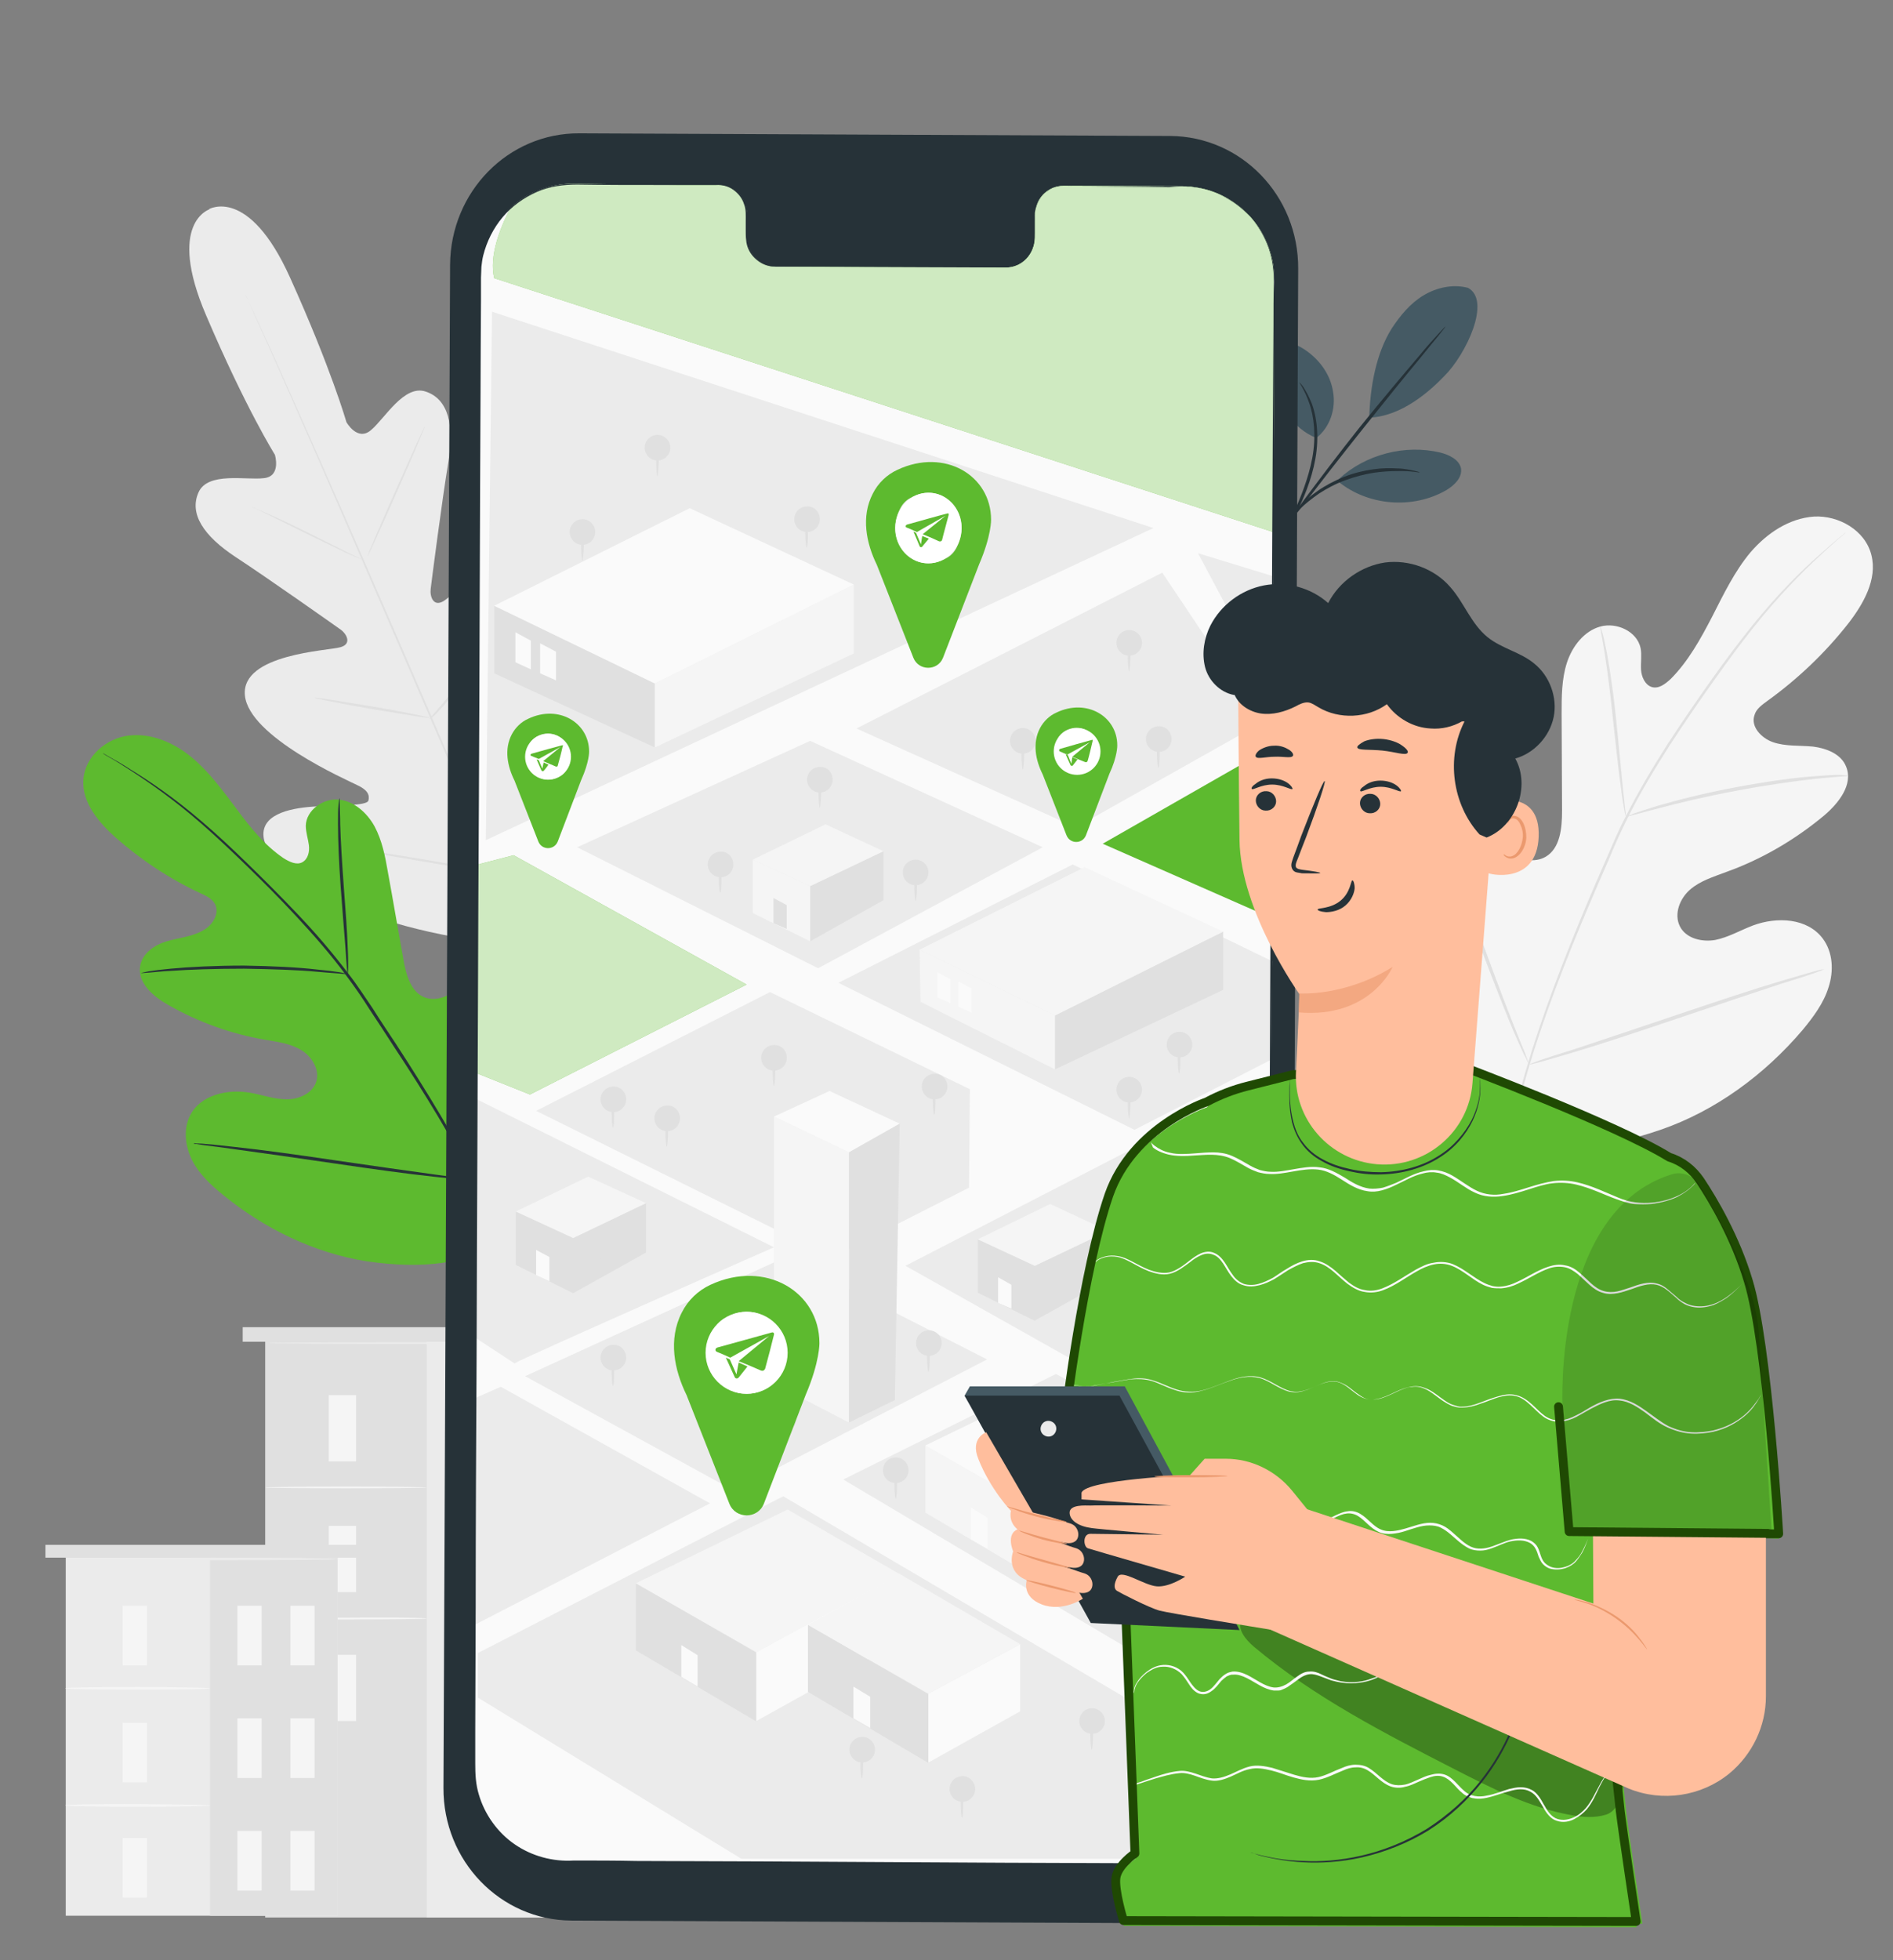 <?xml version="1.0" encoding="UTF-8"?> <!-- Generator: Adobe Illustrator 22.1.0, SVG Export Plug-In . SVG Version: 6.00 Build 0) --> <svg xmlns="http://www.w3.org/2000/svg" xmlns:xlink="http://www.w3.org/1999/xlink" id="Layer_1" x="0px" y="0px" viewBox="0 0 429 444" style="enable-background:new 0 0 429 444;" xml:space="preserve"><rect x="0" y="0" width="429" height="444" fill="#808080" stroke="none"/> <style type="text/css"> .st0{fill:#85858C;} .st1{fill:#1F4903;} .st2{fill:#458916;} .st3{fill:#5DB52F;} .st4{fill:none;stroke:#1F4903;stroke-width:3.269;stroke-linecap:round;stroke-linejoin:round;stroke-miterlimit:10;} .st5{fill:#FFFFFF;} .st6{fill:#478E16;} .st7{fill:#36680F;} .st8{fill:#36680F;stroke:#1F4903;stroke-width:3.269;stroke-linecap:round;stroke-linejoin:round;stroke-miterlimit:10;} .st9{fill:#F2F5FA;} .st10{fill:#B2B2B2;} .st11{clip-path:url(#SVGID_2_);} .st12{fill:#006838;} .st13{fill:#92919E;} .st14{fill:#BF9E6E;} .st15{fill:#8F6F47;} .st16{fill:#AC8D55;} .st17{fill:#F2E9CA;} .st18{fill:#513A2A;} .st19{fill:#5DBA2F;} .st20{display:none;} .st21{display:inline;fill:#FFFFFF;} .st22{fill:#5DBA2F;stroke:#1F4903;stroke-width:5.013;stroke-miterlimit:10;} .st23{fill:#B9BBBE;stroke:#1F4903;stroke-width:5.013;stroke-miterlimit:10;} .st24{fill:#D6F4EA;stroke:#1F4903;stroke-width:5.013;stroke-linecap:round;stroke-linejoin:round;stroke-miterlimit:10;} .st25{fill:#C5D6E6;stroke:#1F4903;stroke-width:5.013;stroke-linecap:round;stroke-linejoin:round;stroke-miterlimit:10;} .st26{fill:#CDD0D1;} .st27{fill:#E4E4E5;stroke:#1F4903;stroke-width:5.013;stroke-linecap:round;stroke-linejoin:round;stroke-miterlimit:10;} .st28{fill:#DAA266;} .st29{fill:#D09459;} .st30{fill:#F4B67D;} .st31{fill:#FFD3A4;} .st32{fill:#FCC88B;} .st33{fill:#CDD0D1;stroke:#1F4903;stroke-width:5.013;stroke-miterlimit:10;} .st34{fill:none;stroke:#1F4903;stroke-width:5.013;stroke-linecap:round;stroke-linejoin:round;stroke-miterlimit:10;} .st35{fill:#E0E0E0;} .st36{fill:#EBEBEB;} .st37{fill:#F5F5F5;} .st38{fill:#263238;} .st39{fill:#455A64;} .st40{fill:#FAFAFA;} .st41{opacity:0.7;fill:#FFFFFF;} .st42{fill:#5DB92F;} .st43{opacity:0.3;} .st44{fill:none;stroke:#1F4903;stroke-width:2;stroke-linecap:round;stroke-linejoin:round;stroke-miterlimit:10;} .st45{fill:#FFBE9D;} .st46{fill:#EB996E;} .st47{opacity:0.13;} .st48{opacity:0.6;} </style> <g> <g> <g> <rect x="60.1" y="303.7" class="st35" width="68.8" height="130.6"></rect> <rect x="96.7" y="303.7" class="st36" width="32.3" height="130.6"></rect> </g> <g> <rect x="74.5" y="316" class="st37" width="6.2" height="15"></rect> <rect x="74.5" y="374.8" class="st37" width="6.2" height="15"></rect> <g> <path class="st37" d="M96.7,336.9c0,0.1-8.2,0.2-18.3,0.2c-10.1,0-18.3-0.1-18.3-0.2c0-0.1,8.2-0.2,18.3-0.2 C88.5,336.7,96.7,336.8,96.7,336.9z"></path> </g> </g> <g> <rect x="74.5" y="345.6" class="st37" width="6.2" height="15"></rect> <g> <path class="st37" d="M96.7,366.6c0,0.1-8.2,0.2-18.3,0.2c-10.1,0-18.3-0.1-18.3-0.2c0-0.1,8.2-0.2,18.3-0.2 C88.5,366.3,96.7,366.4,96.7,366.6z"></path> </g> </g> <rect x="103.5" y="316" class="st35" width="6.2" height="15"></rect> <rect x="116.9" y="316" class="st35" width="6.2" height="15"></rect> <rect x="103.5" y="344.5" class="st35" width="6.2" height="15"></rect> <rect x="116.9" y="344.5" class="st35" width="6.2" height="15"></rect> <rect x="103.5" y="373" class="st35" width="6.2" height="15"></rect> <rect x="116.9" y="373" class="st35" width="6.2" height="15"></rect> <rect x="55" y="300.6" class="st35" width="79.1" height="3.3"></rect> <g> <path class="st36" d="M129.4,304.2c0,0.1-15.4,0.2-34.3,0.2c-19,0-34.3-0.1-34.3-0.2s15.4-0.2,34.3-0.2 C114,303.9,129.4,304,129.4,304.2z"></path> </g> </g> <g> <g> <rect x="14.9" y="352.7" class="st36" width="61.6" height="81.2"></rect> <rect x="47.6" y="352.7" class="st35" width="28.9" height="81.2"></rect> </g> <g> <rect x="27.8" y="363.7" class="st37" width="5.5" height="13.5"></rect> <rect x="27.8" y="416.3" class="st37" width="5.5" height="13.5"></rect> <g> <path class="st37" d="M47.6,382.4c0,0.2-7.3,0.3-16.4,0.3c-9,0-16.4-0.1-16.4-0.3c0-0.2,7.3-0.3,16.4-0.3 C40.3,382.1,47.6,382.3,47.6,382.4z"></path> </g> </g> <g> <rect x="27.8" y="390.2" class="st37" width="5.5" height="13.5"></rect> <g> <path class="st37" d="M47.6,408.9c0,0.2-7.3,0.3-16.4,0.3c-9,0-16.4-0.1-16.4-0.3c0-0.2,7.3-0.3,16.4-0.3 C40.3,408.7,47.6,408.8,47.6,408.9z"></path> </g> </g> <rect x="53.8" y="363.7" class="st37" width="5.5" height="13.5"></rect> <rect x="65.8" y="363.7" class="st37" width="5.5" height="13.5"></rect> <rect x="53.8" y="389.2" class="st37" width="5.5" height="13.5"></rect> <rect x="65.8" y="389.2" class="st37" width="5.5" height="13.5"></rect> <rect x="53.8" y="414.7" class="st37" width="5.5" height="13.5"></rect> <rect x="65.8" y="414.7" class="st37" width="5.5" height="13.5"></rect> <rect x="10.3" y="349.9" class="st35" width="70.8" height="2.9"></rect> <g> <path class="st36" d="M76.9,353.1c0,0.2-13.8,0.3-30.7,0.3c-17,0-30.7-0.1-30.7-0.3c0-0.2,13.8-0.3,30.7-0.3 C63.2,352.8,76.9,352.9,76.9,353.1z"></path> </g> </g> </g> <g> <g> <path class="st36" d="M47.5,47.4c0,0-9.8,3-0.8,24c9,21.1,15.6,31.6,15.6,31.6s1.5,4.9-2.5,5.3c-4,0.5-12.7-1.5-14.8,3.2 c-2.2,4.9,1.2,9.9,8.3,14.6c7.2,4.7,22.5,15.5,23.9,16.5c1.4,1,2.6,3.3-0.1,4c-2.7,0.8-22.5,1.5-21.6,10.9 c0.9,9.4,23,19.1,25.4,20.3c2.4,1.1,2.9,2.2,2.6,3.5c-0.3,1.3-7,1-12.6,1.4c-5.6,0.4-12.1,1.9-11.1,7.3c1,5.4,13.7,17.4,46,22.7 l15.2,1.5l9.1-12.3c17.9-27.5,17.6-44.9,14.3-49.3c-3.3-4.4-8.8-0.6-12.9,3.2c-4.1,3.9-8.4,9.1-9.6,8.4c-1.2-0.7-1.6-1.8-0.8-4.3 c0.8-2.5,8.5-25.4,2.2-32.4c-6.3-7-20.3,7.1-22.7,8.6c-2.4,1.5-3.2-1-3-2.7c0.2-1.7,2.6-20.3,4-28.7c1.4-8.4,0-14.3-5.1-16 c-4.9-1.7-9.3,6.1-12.4,8.7c-3.1,2.7-5.6-1.8-5.6-1.8s-3.4-12-12.8-32.8C56.3,42,47.3,47.4,47.3,47.4"></path> </g> <g> <g> <path class="st35" d="M121.5,218c-6.9-15.4-18.6-42.9-28.8-66.5c-10.2-23.6-19.4-44.9-26.2-60.3c-3.4-7.7-6.1-13.9-8.1-18.2 c-0.9-2.1-1.7-3.8-2.2-5c-0.2-0.6-0.4-1-0.6-1.3c-0.1-0.3-0.2-0.4-0.2-0.4s0.1,0.1,0.2,0.4c0.1,0.3,0.3,0.7,0.6,1.3 c0.5,1.1,1.3,2.8,2.3,4.9c2,4.3,4.8,10.5,8.2,18.2c6.9,15.4,16.2,36.7,26.4,60.3c10.2,23.6,21.9,51.1,28.7,66.5"></path> </g> </g> <g> <g> <path class="st35" d="M57,114.8c0,0,0.4,0.1,1,0.4c0.7,0.3,1.6,0.7,2.8,1.2c2.3,1,5.5,2.5,8.9,4.2c3.4,1.7,6.5,3.2,8.8,4.4 c1.1,0.5,2,1,2.7,1.3c0.6,0.3,1,0.5,1,0.5s-0.4-0.1-1-0.4c-0.7-0.3-1.6-0.7-2.8-1.2c-2.3-1.1-5.4-2.6-8.9-4.3 c-3.4-1.7-6.5-3.2-8.9-4.4c-1.1-0.5-2-1-2.7-1.3C57.3,115,57,114.8,57,114.8z"></path> </g> </g> <g> <g> <path class="st35" d="M83.3,126c-0.1-0.1,2.7-6.7,6.3-14.8c3.6-8.1,6.6-14.7,6.7-14.7c0.1,0.1-2.7,6.7-6.3,14.8 C86.4,119.5,83.4,126,83.3,126z"></path> </g> </g> <g> <g> <path class="st35" d="M97.3,162.9c0,0,0.2-0.3,0.7-0.9c0.5-0.6,1.2-1.4,2-2.3c1.7-2,3.9-4.7,6.3-7.8c2.4-3.1,4.5-6,6-8.1 c0.7-1,1.3-1.8,1.8-2.5c0.4-0.6,0.7-0.9,0.7-0.9c0,0-0.2,0.4-0.5,1c-0.4,0.6-0.9,1.5-1.6,2.6c-1.4,2.2-3.5,5.1-5.9,8.2 c-2.4,3.1-4.7,5.8-6.4,7.8c-0.9,1-1.6,1.7-2.1,2.2C97.7,162.6,97.4,162.9,97.3,162.9z"></path> </g> </g> <g> <g> <path class="st35" d="M71.3,158c0,0,0.4,0,1,0.1c0.8,0.1,1.7,0.2,2.8,0.4c2.4,0.4,5.6,0.9,9.2,1.5c3.6,0.6,6.8,1.2,9.2,1.7 c1.1,0.2,2,0.4,2.8,0.6c0.7,0.1,1,0.2,1,0.3c0,0-0.4,0-1-0.1c-0.8-0.1-1.7-0.2-2.8-0.4c-2.4-0.4-5.6-0.9-9.2-1.5 c-3.6-0.6-6.8-1.2-9.2-1.7c-1.1-0.2-2-0.4-2.8-0.6C71.7,158.2,71.3,158.1,71.3,158z"></path> </g> </g> <g> <g> <path class="st35" d="M79.6,192.2c0,0,0.5,0,1.3,0.1c0.9,0.1,2.1,0.3,3.6,0.5c3,0.5,7.2,1.1,11.8,1.9c4.6,0.8,8.8,1.5,11.8,2 c1.4,0.3,2.6,0.5,3.6,0.7c0.8,0.2,1.3,0.3,1.3,0.3c0,0-0.5,0-1.3-0.1c-0.9-0.1-2.1-0.3-3.6-0.5c-3-0.5-7.2-1.1-11.8-1.9 c-4.6-0.8-8.8-1.5-11.8-2c-1.4-0.3-2.6-0.5-3.6-0.7C80,192.3,79.6,192.2,79.6,192.2z"></path> </g> </g> <g> <g> <path class="st35" d="M112.2,197.3c0,0,0.3-0.4,0.8-1.2c0.6-0.8,1.4-1.8,2.4-3.1c2-2.6,4.8-6.2,7.7-10.2c2.9-4,5.5-7.8,7.3-10.5 c0.9-1.3,1.6-2.4,2.2-3.2c0.5-0.8,0.8-1.2,0.8-1.1c0,0-0.2,0.5-0.7,1.2c-0.5,0.8-1.2,1.9-2.1,3.3c-1.8,2.8-4.3,6.5-7.2,10.6 c-2.9,4-5.7,7.6-7.8,10.1c-1,1.3-1.9,2.3-2.5,3C112.5,196.9,112.2,197.3,112.2,197.3z"></path> </g> </g> </g> <g> <g> <g> <g> <path class="st37" d="M339.8,256.8c-20.3-14.2-24.9-40.4-24.1-64c0.1-3.9-0.3-8.1,1.6-11.6c1.9-3.5,6.3-5.8,9.8-4.2 c2.9,1.4,4.2,4.8,5.8,7.6c2.2,3.7,5.4,6.8,9.2,8.8c2.5,1.3,5.6,2.1,8.1,0.7c3.4-1.9,3.8-6.6,3.8-10.5c0-7.3-0.1-14.6-0.1-21.9 c0-3.9,0-7.9,1.2-11.6c1.2-3.7,3.9-7.2,7.6-8.2c3.7-1,8.3,1.1,9.1,4.9c0.3,1.6,0,3.3,0.1,4.9c0.1,1.6,0.9,3.4,2.4,3.9 c1.6,0.5,3.1-0.7,4.3-1.8c4-4,6.8-9.1,9.4-14.1c2.6-5.1,5.1-10.3,8.7-14.6c3.7-4.3,8.7-7.7,14.4-8.1c5.6-0.3,11.6,3.1,13,8.7 c1.4,5.5-1.8,11.1-5.3,15.6c-5.2,6.6-11.4,12.5-18.2,17.4c-1.2,0.9-2.6,1.8-3,3.3c-0.9,2.6,1.6,5.2,4.2,6.1c2.9,1,6.1,0.7,9.1,1 c3.1,0.4,6.4,1.7,7.5,4.6c1.6,4-1.7,8.2-5,11c-6.6,5.5-14.1,9.9-22.2,12.8c-2.9,1.1-5.9,2-8.2,4c-2.3,2-3.7,5.5-2.3,8.3 c1.4,2.8,5,3.6,8,3.1c3-0.6,5.7-2.2,8.6-3.3c5.4-2,12.3-1.7,15.8,3c2.3,3.1,2.5,7.3,1.3,11c-1.1,3.6-3.5,6.8-5.9,9.7 c-8.6,10.1-19.7,18.3-32.2,22.6C363.8,260.2,352.2,261.4,339.8,256.8"></path> </g> </g> </g> <g> <g> <g> <g> <path class="st35" d="M339.5,274.4c0.9-9.4,2.9-20.4,6.4-32.3c3.5-11.9,8.4-24.7,13.9-37.8c1.4-3.3,2.8-6.5,4.2-9.7 c1.4-3.2,2.7-6.4,4.3-9.4c3-6,6.4-11.6,9.7-16.8c3.4-5.2,6.7-10,9.9-14.5c3.2-4.5,6.3-8.6,9.2-12.2c5.9-7.3,11.3-12.6,15.2-16 c1.9-1.7,3.5-3.1,4.5-3.9c0.5-0.4,0.9-0.7,1.2-1c0.3-0.2,0.4-0.3,0.4-0.3c0,0-0.1,0.1-0.4,0.4c-0.3,0.3-0.7,0.6-1.2,1 c-1,0.9-2.5,2.2-4.4,4c-3.8,3.5-9.2,8.9-15,16.2c-2.9,3.6-5.9,7.7-9.1,12.2c-3.2,4.5-6.5,9.3-9.9,14.5 c-3.3,5.2-6.7,10.7-9.7,16.8c-1.5,3-2.9,6.1-4.2,9.3c-1.4,3.2-2.8,6.4-4.2,9.7c-5.6,13.1-10.5,25.9-14,37.7 c-3.5,11.9-5.6,22.9-6.5,32.2"></path> </g> </g> </g> </g> <g> <g> <g> <g> <path class="st35" d="M368.5,185.1c0,0-0.2-0.6-0.4-1.7c-0.2-1.1-0.5-2.7-0.7-4.6c-0.6-3.9-1.1-9.3-1.8-15.3 c-0.6-6-1.3-11.4-1.9-15.3c-0.3-1.9-0.6-3.5-0.8-4.6c-0.2-1.1-0.3-1.7-0.2-1.7c0,0,0.2,0.6,0.5,1.6c0.3,1.1,0.6,2.6,1,4.6 c0.7,3.9,1.5,9.3,2.1,15.3c0.6,5.9,1.1,11.2,1.5,15.3c0.2,1.8,0.4,3.4,0.5,4.6C368.5,184.5,368.5,185.1,368.5,185.1z"></path> </g> </g> </g> </g> <g> <g> <g> <g> <path class="st35" d="M418.9,175.7c0,0.1-0.7,0.1-2,0.2c-1.3,0.1-3.2,0.3-5.5,0.5c-4.6,0.5-11,1.4-17.9,2.7 c-7,1.3-13.2,2.8-17.7,4c-2.3,0.6-4.1,1.1-5.3,1.4c-1.3,0.4-2,0.5-2,0.5c0,0,0.7-0.3,1.9-0.8c1.2-0.4,3-1,5.3-1.7 c4.5-1.3,10.7-2.9,17.7-4.2c7-1.3,13.4-2.2,18-2.5c2.3-0.2,4.2-0.3,5.5-0.3C418.1,175.6,418.9,175.6,418.9,175.7z"></path> </g> </g> </g> </g> <g> <g> <g> <g> <path class="st35" d="M346.5,241.1c0,0-0.1-0.2-0.3-0.6c-0.2-0.5-0.5-1.1-0.9-1.8c-0.7-1.6-1.8-3.9-3-6.8 c-2.4-5.8-5.5-13.9-8.8-22.8c-3.3-9-6.3-17.1-8.6-22.9c-1.1-2.8-2.1-5.2-2.8-6.9c-0.3-0.8-0.5-1.4-0.7-1.9 c-0.2-0.4-0.2-0.7-0.2-0.7c0,0,0.1,0.2,0.3,0.6c0.2,0.5,0.5,1.1,0.9,1.8c0.7,1.6,1.8,3.9,3,6.8c2.4,5.8,5.5,13.9,8.8,22.8 c3.3,9,6.3,17.1,8.6,22.9c1.1,2.8,2.1,5.2,2.8,6.9c0.3,0.8,0.5,1.4,0.7,1.9C346.5,240.9,346.5,241.1,346.5,241.1z"></path> </g> </g> </g> </g> <g> <g> <g> <g> <path class="st35" d="M413.5,219.5c0,0-0.2,0.1-0.7,0.3c-0.5,0.2-1.2,0.4-1.9,0.7c-1.8,0.6-4.2,1.4-7.2,2.3 c-6.1,2-14.4,4.8-23.6,7.9c-9.2,3.1-17.6,5.9-23.7,7.7c-3,0.9-5.5,1.6-7.2,2.1c-0.8,0.2-1.5,0.4-2,0.5 c-0.5,0.1-0.7,0.2-0.7,0.1c0,0,0.2-0.1,0.7-0.3c0.5-0.2,1.2-0.4,1.9-0.7c1.8-0.6,4.2-1.4,7.2-2.3c6.1-2,14.4-4.8,23.6-7.9 c9.2-3.1,17.6-5.9,23.7-7.7c3-0.9,5.5-1.6,7.2-2.1c0.8-0.2,1.4-0.4,2-0.5C413.2,219.6,413.5,219.5,413.5,219.5z"></path> </g> </g> </g> </g> </g> <g> <g> <g> <path class="st19" d="M116.3,280.4c15.9-16,15.7-40.4,11.1-61.5c-0.8-3.5-1.1-7.3-3.3-10.1c-2.3-2.8-6.6-4.2-9.5-2.1 c-2.4,1.7-3,5-4,7.8c-1.3,3.7-3.8,7-6.9,9.5c-2,1.6-4.7,2.8-7.2,2c-3.4-1.1-4.5-5.3-5.1-8.8c-1.2-6.6-2.3-13.2-3.5-19.7 c-0.6-3.5-1.3-7.1-3-10.3c-1.7-3.1-4.7-5.8-8.2-6.1c-3.5-0.3-7.3,2.4-7.4,5.9c0,1.5,0.5,2.9,0.7,4.4c0.2,1.5-0.2,3.2-1.5,3.9 c-1.3,0.7-2.9-0.1-4.2-0.9c-4.3-2.9-7.6-7-10.7-11.2c-3.1-4.1-6.2-8.4-10.2-11.7c-4-3.3-9.1-5.5-14.2-4.9 c-5.1,0.6-9.9,4.7-10.3,9.9c-0.4,5.2,3.4,9.7,7.3,13.2c5.8,5.1,12.3,9.4,19.2,12.6c1.3,0.6,2.6,1.2,3.3,2.4 c1.2,2.2-0.6,5-2.8,6.1c-2.5,1.4-5.4,1.6-8.1,2.4c-2.7,0.8-5.4,2.6-6,5.4c-0.8,3.9,2.9,7.1,6.3,9c6.8,3.9,14.3,6.6,22,7.9 c2.8,0.5,5.6,0.8,8.1,2.3c2.4,1.4,4.3,4.4,3.5,7.1c-0.8,2.7-3.9,4.1-6.7,4.1c-2.8,0-5.5-1-8.3-1.5c-5.2-0.9-11.4,0.5-13.7,5.3 c-1.5,3.1-1,7,0.6,10.1c1.6,3.1,4.2,5.5,6.9,7.7c9.4,7.7,20.7,13.2,32.7,15.1C95.3,287.4,105.9,286.6,116.3,280.4"></path> </g> </g> <g> <g> <g> <path class="st38" d="M119.5,296.1c-2.3-8.3-6-17.9-11.1-28c-5.1-10.1-11.6-20.8-18.7-31.7c-1.8-2.7-3.6-5.4-5.3-8.1 c-1.8-2.6-3.5-5.3-5.4-7.7c-3.7-4.9-7.6-9.4-11.5-13.5c-3.9-4.1-7.7-7.9-11.3-11.4c-3.6-3.5-7-6.7-10.3-9.5 c-6.5-5.6-12.2-9.4-16.3-11.9c-2-1.3-3.6-2.2-4.7-2.8c-0.5-0.3-0.9-0.5-1.2-0.7c-0.3-0.2-0.4-0.2-0.4-0.2c0,0,0.1,0.1,0.4,0.3 c0.3,0.2,0.7,0.4,1.2,0.7c1.1,0.6,2.7,1.6,4.7,2.9c4,2.6,9.7,6.5,16.1,12.1c3.2,2.8,6.6,6,10.2,9.5c3.6,3.5,7.4,7.3,11.2,11.4 c3.8,4.1,7.8,8.6,11.4,13.5c1.8,2.4,3.6,5,5.3,7.7c1.8,2.7,3.5,5.3,5.3,8.1c7.2,10.9,13.7,21.5,18.7,31.6 c5.1,10.1,8.8,19.6,11.1,27.9"></path> </g> </g> </g> <g> <g> <g> <path class="st38" d="M78.8,220.6c0,0,0.1-0.6,0.1-1.6c0-1,0-2.5-0.1-4.3c-0.1-3.6-0.5-8.6-0.9-14c-0.4-5.5-0.7-10.4-0.8-14 c0-1.8-0.1-3.3-0.1-4.3c0-1,0-1.6-0.1-1.6c0,0-0.1,0.6-0.2,1.6c-0.1,1-0.1,2.5-0.1,4.3c0,3.6,0.2,8.6,0.6,14.1 c0.4,5.4,0.8,10.3,1.1,14c0.1,1.7,0.2,3.1,0.3,4.3C78.7,220.1,78.7,220.6,78.8,220.6z"></path> </g> </g> </g> <g> <g> <g> <path class="st38" d="M31.9,220.4c0,0,0.7,0,1.8-0.1c1.2-0.1,2.9-0.3,5-0.4c4.2-0.3,10.1-0.5,16.6-0.5 c6.5,0.1,12.3,0.3,16.6,0.7c2.1,0.2,3.8,0.3,5,0.4c1.2,0.1,1.8,0.2,1.8,0.1c0,0-0.6-0.2-1.8-0.4c-1.2-0.2-2.9-0.4-5-0.6 c-4.2-0.5-10.1-0.8-16.6-0.9c-6.5,0-12.4,0.3-16.6,0.7c-2.1,0.2-3.8,0.4-5,0.6C32.6,220.2,31.9,220.4,31.9,220.4z"></path> </g> </g> </g> <g> <g> <g> <path class="st38" d="M107.7,267.4c0,0,0.1-0.2,0.2-0.6c0.1-0.5,0.3-1.1,0.5-1.8c0.4-1.5,0.9-3.8,1.6-6.6 c1.2-5.6,2.7-13.4,4.2-22c1.5-8.6,2.9-16.4,4-22c0.6-2.7,1-5,1.3-6.6c0.1-0.7,0.3-1.3,0.4-1.8c0.1-0.4,0.1-0.6,0.1-0.6 c0,0-0.1,0.2-0.2,0.6c-0.1,0.5-0.3,1.1-0.5,1.8c-0.4,1.5-0.9,3.8-1.6,6.6c-1.2,5.6-2.7,13.4-4.2,22c-1.5,8.6-2.9,16.4-4,22 c-0.6,2.7-1,5-1.3,6.6c-0.1,0.7-0.3,1.3-0.4,1.8C107.7,267.2,107.7,267.4,107.7,267.4z"></path> </g> </g> </g> <g> <g> <g> <path class="st38" d="M43.9,259c0,0,0.2,0.1,0.6,0.1c0.5,0.1,1.1,0.2,1.9,0.3c1.7,0.2,4,0.5,6.8,0.9c5.8,0.8,13.7,1.9,22.5,3.2 c8.8,1.3,16.8,2.4,22.5,3c2.9,0.3,5.2,0.6,6.9,0.7c0.7,0.1,1.4,0.1,1.9,0.1c0.4,0,0.7,0,0.7,0c0,0-0.2-0.1-0.6-0.1 c-0.5-0.1-1.1-0.2-1.9-0.3c-1.7-0.2-4-0.5-6.8-0.9c-5.8-0.8-13.7-1.9-22.5-3.2c-8.8-1.3-16.8-2.4-22.5-3 c-2.9-0.3-5.2-0.6-6.9-0.7c-0.7-0.1-1.4-0.1-1.9-0.1C44.2,258.9,43.9,258.9,43.9,259z"></path> </g> </g> </g> </g> <g> <path class="st39" d="M298.3,99.2c3.1-2.4,4.5-6.6,3.8-10.5c-0.6-3.9-3.1-7.3-6.4-9.5c-1.5-1-3.3-1.8-5.1-1.3 c-1.6,0.5-2.8,2.1-3.1,3.7c-0.3,1.7,0,3.4,0.6,5C290.1,92,292.9,97,298.3,99.2"></path> <path class="st39" d="M303.4,108.5c6.1-5.6,15-7.9,23-6c2,0.5,4.3,1.6,4.7,3.6c0.3,2.1-1.5,3.8-3.3,4.9c-7.6,4.4-17.8,3.6-24.6-2"></path> <path class="st39" d="M332.7,65.2c-3.4-0.9-7.1-0.1-10.1,1.7c-3,1.8-5.3,4.6-7.2,7.5c-3.6,5.7-4.9,13.4-5.1,20.2 c7.5-0.3,13.9-6.2,17-9.4C332.3,80.2,338,68.1,332.7,65.2"></path> <g> <path class="st38" d="M292,118.8c0.4-0.8,1.2-1.4,1.9-2.8c1.4-2.9,3.3-7.1,4.2-12.1c0.9-5,0.3-9.7-0.9-12.7 c-0.6-1.5-1.3-2.7-1.8-3.5c-0.5-0.7-0.9-1.1-0.9-1.1c-0.1,0.1,1.2,1.7,2.2,4.7c1.1,3,1.6,7.6,0.7,12.4c-0.9,4.8-2.7,9-4,12"></path> </g> <g> <path class="st38" d="M291.9,118.8c1-1.3,2.3-3,3.9-5c3.3-4.3,7.9-10.2,13-16.6c5.1-6.4,9.8-12.2,13.3-16.4c1.6-2,3-3.7,4-4.9 c0.9-1.2,1.5-1.8,1.4-1.9c0,0-0.6,0.6-1.6,1.7c-1,1.1-2.5,2.7-4.2,4.8c-3.5,4.1-8.3,9.8-13.5,16.2c-5.1,6.4-9.6,12.4-12.8,16.7 c-1.6,2.2-2.9,4-3.7,5.2"></path> </g> <g> <path class="st38" d="M321.7,107c0-0.1-0.5-0.2-1.3-0.4c-0.4-0.1-1-0.2-1.6-0.3c-0.6-0.1-1.3-0.2-2.1-0.2 c-1.6-0.1-3.5-0.1-5.5,0.2c-2.1,0.3-4.3,0.8-6.6,1.7c-2.2,0.9-4.3,2-6,3.2c-1.7,1.2-3.1,2.4-4.2,3.6c-0.6,0.5-1,1.1-1.4,1.6 c-0.4,0.5-0.7,0.9-1,1.3c-0.5,0.7-0.4,1.1-0.4,1.1c0.1,0.1,0.9-1.5,3.1-3.6c1.1-1.1,2.5-2.2,4.2-3.4c1.7-1.1,3.7-2.2,5.9-3 c2.2-0.8,4.4-1.4,6.4-1.7c2-0.3,3.9-0.4,5.4-0.4C319.8,106.6,321.7,107.1,321.7,107z"></path> </g> </g> <g> <g> <g> <g> <path class="st38" d="M263.4,435.6L129.5,435c-16.1-0.1-29.1-13.5-29-30.1L102,60c0.1-16.6,13.2-29.9,29.3-29.8l133.9,0.6 c16.1,0.1,29.1,13.5,29,30.1l-1.5,344.9C292.6,422.3,279.5,435.7,263.4,435.6z"></path> </g> </g> </g> <g> <g> <g> <g> <path class="st35" d="M283.6,345.2c0,1.6-1.3,2.9-2.9,2.9c-1.6,0-2.9-1.3-2.9-2.9c0-1.6,1.3-2.9,2.9-2.9 C282.2,342.3,283.6,343.6,283.6,345.2z"></path> </g> <g> <path class="st35" d="M280.6,351.7c-0.1,0-0.3-1.4-0.3-3.2c0-1.8,0.1-3.2,0.3-3.2s0.3,1.4,0.3,3.2 C280.9,350.2,280.7,351.7,280.6,351.7z"></path> </g> </g> <g> <g> <path class="st40" d="M267.8,42.2l-26.8-0.1c-3.6,0-6.5,3-6.5,6.8l0,4.9c0,3.8-2.9,6.8-6.5,6.8l-52.2-0.2 c-3.6,0-6.5-3.1-6.5-6.8l0-4.9c0-3.8-2.9-6.8-6.5-6.8l-9.4,0L130,41.6c-11.6-0.1-21.1,9.3-21.2,21l-1.4,337.9 c0,11.6,9.3,21.1,21,21.2l137.8,0.6c11.6,0.1,21.1-9.3,21.2-21l1.4-337.9C288.8,51.7,279.5,42.2,267.8,42.2z"></path> </g> <path class="st36" d="M116.6,308.8c1.2-0.9,58.8-26.3,58.8-26.3L108.1,249l-0.2,54.1L116.6,308.8z"></path> <polygon class="st19" points="120.1,247.9 169.2,223 116.4,193.7 108.3,195.8 108.1,243.1 "></polygon> <polygon class="st41" points="120.1,247.9 169.2,223 116.4,193.7 108.3,195.8 108.1,243.1 "></polygon> <polygon class="st36" points="110.1,190.3 261.4,119.6 111.5,70.6 "></polygon> <polygon class="st36" points="108.3,374.4 177.5,338.9 280.5,399.5 255.9,421 168,421 108.3,384.5 "></polygon> <polygon class="st36" points="191.1,335.1 276.6,385.8 286.2,384.7 286.2,336 239.3,311.2 "></polygon> <polygon class="st36" points="205.2,286.7 285.8,332 285.8,272.7 256.6,260.2 "></polygon> <polygon class="st36" points="119,311.7 166.3,337.6 223.7,307.9 178.1,284.7 "></polygon> <polygon class="st36" points="190,222.6 257.1,255.9 288.1,240 288.3,217.7 243.1,195.8 "></polygon> <polygon class="st36" points="121.5,251.6 188.5,284.8 219.6,269 219.8,246.7 174.5,224.7 "></polygon> <polygon class="st36" points="130.8,191.9 185.4,219.3 236.3,191.9 183.6,167.8 "></polygon> <path class="st19" d="M224.6,117.7c0-10-10.5-16.3-21.2-11.3c-2.4,1.1-4.4,3-5.6,5.4c-2.7,5.2-1.5,11.2,0.9,16.1l8.3,21.1 c1.2,3,5.5,3,6.7,0l8.2-21.2C224.7,121.3,224.6,117.7,224.6,117.7z M214.5,126.4c-7.2,4.2-14.5-3.5-10.5-11.2 c0.5-1,1.3-1.9,2.3-2.4c7.2-4.2,14.5,3.5,10.5,11.2C216.3,125,215.5,125.9,214.5,126.4z"></path> <g> <polygon class="st37" points="208.6,226.9 208.4,215.1 239.1,230 239.1,242.2 "></polygon> <polygon class="st35" points="239.1,230 277.2,211 277.2,224.2 239.1,242.2 "></polygon> <polygon class="st37" points="208.4,215.1 245.8,196.4 277.2,211 239.1,230 "></polygon> <polygon class="st40" points="212.4,220.2 212.4,225.9 215.4,227.2 215.4,221.8 "></polygon> <polygon class="st40" points="217.2,222.3 217.2,228 220.2,229.4 220.2,223.9 "></polygon> </g> <g> <polygon class="st35" points="112,152.5 112,137.2 148.4,154.8 148.4,169.3 "></polygon> <polygon class="st37" points="148.4,154.8 193.5,132.4 193.5,148 148.4,169.3 "></polygon> <polygon class="st40" points="112,137.2 156.3,115.1 193.5,132.4 148.4,154.8 "></polygon> <polygon class="st40" points="116.8,143.2 116.8,150 120.3,151.6 120.3,145.1 "></polygon> <polygon class="st40" points="122.4,145.7 122.4,152.5 126,154.1 126,147.6 "></polygon> </g> <g> <path class="st35" d="M221.6,280.7c0,0.7,0,12.1,0,12.1l13,6.4v-12.5L221.6,280.7z"></path> <polygon class="st35" points="251.1,278.8 234.5,286.7 234.5,299.1 251.1,289.9 "></polygon> <polygon class="st37" points="221.6,280.7 238,272.7 251.1,278.8 234.5,286.7 "></polygon> <polygon class="st40" points="226.2,289.3 226.2,295.1 229.2,296.4 229.2,291 "></polygon> </g> <g> <path class="st35" d="M116.9,274.4c0,0.7,0,12.1,0,12.1l13,6.4v-12.5L116.9,274.4z"></path> <polygon class="st35" points="146.4,272.5 129.9,280.4 129.9,292.9 146.4,283.7 "></polygon> <polygon class="st37" points="116.9,274.4 133.3,266.5 146.4,272.5 129.9,280.4 "></polygon> <polygon class="st40" points="121.5,283.1 121.5,288.8 124.5,290.2 124.5,284.7 "></polygon> </g> <g> <path class="st37" d="M170.6,194.7c0,0.7,0,12.1,0,12.1l13,6.4v-12.5L170.6,194.7z"></path> <polygon class="st35" points="200.2,192.8 183.6,200.7 183.6,213.2 200.2,203.9 "></polygon> <polygon class="st37" points="170.6,194.7 187.1,186.7 200.2,192.8 183.6,200.7 "></polygon> <polygon class="st35" points="175.3,203.4 175.3,209.1 178.3,210.4 178.3,205 "></polygon> </g> <g> <path class="st35" d="M156.2,298.2c0,0.7,0,12.1,0,12.1l13,6.4v-12.5L156.2,298.2z"></path> <polygon class="st36" points="185.8,296.3 169.2,304.2 169.2,316.7 185.8,307.5 "></polygon> <polygon class="st37" points="156.2,298.2 172.7,290.3 185.8,296.3 169.2,304.2 "></polygon> <polygon class="st40" points="160.9,306.9 160.9,312.6 163.9,314 163.9,308.5 "></polygon> </g> <g> <path class="st37" d="M209.7,327.4c0,0.9,0,15.2,0,15.2l27.3,16.1V343L209.7,327.4z"></path> <polygon class="st35" points="257.8,331.8 237,343 237,358.6 257.8,347 "></polygon> <polygon class="st40" points="209.7,327.4 230.3,317.4 257.8,331.8 237,343 "></polygon> <polygon class="st40" points="220,341.4 220,348.6 223.8,350.8 223.8,343.8 "></polygon> </g> <g> <path class="st35" d="M144.1,358.6c0,0.9,0,15.2,0,15.2l27.3,16.1v-15.6L144.1,358.6z"></path> <polygon class="st40" points="203.9,356.5 171.4,374.2 171.4,389.8 204,371.7 "></polygon> <polygon class="st37" points="144.1,358.6 178.5,341.9 204,356.6 171.4,374.2 "></polygon> <polygon class="st40" points="154.4,372.6 154.4,379.8 158.1,382 158.1,374.9 "></polygon> </g> <g> <polygon class="st37" points="247.4,301.9 247.4,362.4 264.4,371.3 264.4,310 "></polygon> <polygon class="st40" points="260,296.1 247.4,301.9 264.4,310 275.9,303.5 "></polygon> <polygon class="st35" points="264.4,310 264.4,371.3 274.8,365.7 275.9,303.5 "></polygon> </g> <g> <polygon class="st37" points="175.4,252.9 175.4,313.4 192.4,322.2 192.4,261 "></polygon> <polygon class="st40" points="188,247.1 175.4,252.9 192.4,261 203.9,254.5 "></polygon> <polygon class="st35" points="192.4,261 192.4,322.2 202.8,317.1 203.9,254.5 "></polygon> </g> <g> <path class="st35" d="M183.1,368c0,0.9,0,15.2,0,15.2l27.3,16.1v-15.6L183.1,368z"></path> <polygon class="st40" points="231.2,372.4 210.4,383.6 210.4,399.2 231.2,387.6 "></polygon> <polygon class="st37" points="183.1,368 203.9,356.5 231.2,372.4 210.4,383.6 "></polygon> <polygon class="st40" points="193.4,382 193.4,389.2 197.2,391.4 197.2,384.3 "></polygon> </g> <polygon class="st36" points="243.8,187.4 194.1,165 263.4,129.7 286.1,163.6 "></polygon> <polygon class="st19" points="288.1,207.9 288.4,169.1 249.9,191.1 "></polygon> <g> <g> <path class="st35" d="M258.8,246.8c0,1.6-1.3,2.9-2.9,2.9c-1.6,0-2.9-1.3-2.9-2.9c0-1.6,1.3-2.9,2.9-2.9 C257.5,243.9,258.8,245.2,258.8,246.8z"></path> </g> <g> <path class="st35" d="M255.9,253.3c-0.1,0-0.3-1.4-0.3-3.2c0-1.8,0.1-3.2,0.3-3.2c0.1,0,0.3,1.4,0.3,3.2 C256.1,251.8,256,253.3,255.9,253.3z"></path> </g> </g> <g> <g> <path class="st35" d="M178.3,239.6c0,1.6-1.3,2.9-2.9,2.9c-1.6,0-2.9-1.3-2.9-2.9c0-1.6,1.3-2.9,2.9-2.9 C177,236.6,178.3,237.9,178.3,239.6z"></path> </g> <g> <path class="st35" d="M175.4,246c-0.1,0-0.3-1.4-0.3-3.2c0-1.8,0.1-3.2,0.3-3.2s0.3,1.4,0.3,3.2 C175.7,244.6,175.5,246,175.4,246z"></path> </g> </g> <g> <g> <path class="st35" d="M138.9,280.8c0,1.6-1.3,2.9-2.9,2.9c-1.6,0-2.9-1.3-2.9-2.9c0-1.6,1.3-2.9,2.9-2.9 C137.6,277.8,138.9,279.1,138.9,280.8z"></path> </g> <g> <path class="st35" d="M136,287.2c-0.1,0-0.3-1.4-0.3-3.2c0-1.8,0.1-3.2,0.3-3.2s0.3,1.4,0.3,3.2 C136.2,285.8,136.1,287.2,136,287.2z"></path> </g> </g> <g> <g> <path class="st35" d="M141.9,249c0,1.6-1.3,2.9-2.9,2.9c-1.6,0-2.9-1.3-2.9-2.9c0-1.6,1.3-2.9,2.9-2.9 C140.5,246,141.9,247.3,141.9,249z"></path> </g> <g> <path class="st35" d="M138.9,255.4c-0.1,0-0.3-1.4-0.3-3.2c0-1.8,0.1-3.2,0.3-3.2c0.1,0,0.3,1.4,0.3,3.2 C139.2,254,139.1,255.4,138.9,255.4z"></path> </g> </g> <g> <g> <path class="st35" d="M214.7,246.1c0,1.6-1.3,2.9-2.9,2.9c-1.6,0-2.9-1.3-2.9-2.9c0-1.6,1.3-2.9,2.9-2.9 C213.3,243.1,214.7,244.4,214.7,246.1z"></path> </g> <g> <path class="st35" d="M211.7,252.5c-0.1,0-0.3-1.4-0.3-3.2c0-1.8,0.1-3.2,0.3-3.2c0.1,0,0.3,1.4,0.3,3.2 C212,251.1,211.9,252.5,211.7,252.5z"></path> </g> </g> <g> <g> <path class="st35" d="M261.3,268.2c0,1.6-1.3,2.9-2.9,2.9c-1.6,0-2.9-1.3-2.9-2.9c0-1.6,1.3-2.9,2.9-2.9 C259.9,265.2,261.3,266.5,261.3,268.2z"></path> </g> <g> <path class="st35" d="M258.3,274.6c-0.1,0-0.3-1.4-0.3-3.2c0-1.8,0.1-3.2,0.3-3.2s0.3,1.4,0.3,3.2 C258.6,273.2,258.5,274.6,258.3,274.6z"></path> </g> </g> <g> <g> <path class="st35" d="M263.1,285.5c0,1.6-1.3,2.9-2.9,2.9c-1.6,0-2.9-1.3-2.9-2.9c0-1.6,1.3-2.9,2.9-2.9 C261.8,282.6,263.1,283.9,263.1,285.5z"></path> </g> <g> <path class="st35" d="M260.2,292c-0.1,0-0.3-1.4-0.3-3.2c0-1.8,0.1-3.2,0.3-3.2c0.1,0,0.3,1.4,0.3,3.2 C260.5,290.5,260.3,292,260.2,292z"></path> </g> </g> <g> <g> <path class="st35" d="M180.4,321.5c0,1.6-1.3,2.9-2.9,2.9c-1.6,0-2.9-1.3-2.9-2.9s1.3-2.9,2.9-2.9 C179.1,318.6,180.4,319.9,180.4,321.5z"></path> </g> <g> <path class="st35" d="M177.5,328c-0.1,0-0.3-1.4-0.3-3.2c0-1.8,0.1-3.2,0.3-3.2c0.1,0,0.3,1.4,0.3,3.2 C177.7,326.5,177.6,328,177.5,328z"></path> </g> </g> <g> <g> <circle class="st35" cx="274.4" cy="372.9" r="2.9"></circle> </g> <g> <path class="st35" d="M274.4,379.4c-0.1,0-0.3-1.4-0.3-3.2c0-1.8,0.1-3.2,0.3-3.2c0.1,0,0.3,1.4,0.3,3.2 C274.6,378,274.5,379.4,274.4,379.4z"></path> </g> </g> <g> <g> <path class="st35" d="M221,405.2c0,1.6-1.3,2.9-2.9,2.9c-1.6,0-2.9-1.3-2.9-2.9c0-1.6,1.3-2.9,2.9-2.9 C219.6,402.2,221,403.6,221,405.2z"></path> </g> <g> <path class="st35" d="M218,411.7c-0.1,0-0.3-1.4-0.3-3.2c0-1.8,0.1-3.2,0.3-3.2c0.1,0,0.3,1.4,0.3,3.2 C218.3,410.2,218.2,411.7,218,411.7z"></path> </g> </g> <g> <g> <path class="st35" d="M198.3,396.3c0,1.6-1.3,2.9-2.9,2.9c-1.6,0-2.9-1.3-2.9-2.9c0-1.6,1.3-2.9,2.9-2.9 C196.9,393.3,198.3,394.7,198.3,396.3z"></path> </g> <g> <path class="st35" d="M195.3,402.8c-0.1,0-0.3-1.4-0.3-3.2c0-1.8,0.1-3.2,0.3-3.2s0.3,1.4,0.3,3.2 C195.6,401.3,195.5,402.8,195.3,402.8z"></path> </g> </g> <g> <g> <path class="st35" d="M250.4,389.8c0,1.6-1.3,2.9-2.9,2.9c-1.6,0-2.9-1.3-2.9-2.9c0-1.6,1.3-2.9,2.9-2.9 C249,386.9,250.4,388.2,250.4,389.8z"></path> </g> <g> <path class="st35" d="M247.4,396.3c-0.1,0-0.3-1.4-0.3-3.2c0-1.8,0.1-3.2,0.3-3.2s0.3,1.4,0.3,3.2 C247.7,394.8,247.5,396.3,247.4,396.3z"></path> </g> </g> <g> <g> <circle class="st35" cx="203" cy="333" r="2.9"></circle> </g> <g> <path class="st35" d="M203,339.5c-0.1,0-0.3-1.4-0.3-3.2c0-1.8,0.1-3.2,0.3-3.2c0.1,0,0.3,1.4,0.3,3.2 C203.3,338,203.1,339.5,203,339.5z"></path> </g> </g> <g> <g> <path class="st35" d="M213.4,304.2c0,1.6-1.3,2.9-2.9,2.9c-1.6,0-2.9-1.3-2.9-2.9c0-1.6,1.3-2.9,2.9-2.9 C212.1,301.3,213.4,302.6,213.4,304.2z"></path> </g> <g> <path class="st35" d="M210.4,310.7c-0.1,0-0.3-1.4-0.3-3.2c0-1.8,0.1-3.2,0.3-3.2c0.1,0,0.3,1.4,0.3,3.2 C210.7,309.2,210.6,310.7,210.4,310.7z"></path> </g> </g> <g> <g> <path class="st35" d="M141.9,307.5c0,1.6-1.3,2.9-2.9,2.9c-1.6,0-2.9-1.3-2.9-2.9c0-1.6,1.3-2.9,2.9-2.9 C140.5,304.5,141.9,305.8,141.9,307.5z"></path> </g> <g> <path class="st35" d="M138.9,313.9c-0.1,0-0.3-1.4-0.3-3.2c0-1.8,0.1-3.2,0.3-3.2c0.1,0,0.3,1.4,0.3,3.2 C139.2,312.5,139.1,313.9,138.9,313.9z"></path> </g> </g> <g> <g> <path class="st35" d="M278.1,280.8c0,1.6-1.3,2.9-2.9,2.9c-1.6,0-2.9-1.3-2.9-2.9c0-1.6,1.3-2.9,2.9-2.9 C276.8,277.8,278.1,279.1,278.1,280.8z"></path> </g> <g> <path class="st35" d="M275.1,287.2c-0.1,0-0.3-1.4-0.3-3.2c0-1.8,0.1-3.2,0.3-3.2s0.3,1.4,0.3,3.2 C275.4,285.8,275.3,287.2,275.1,287.2z"></path> </g> </g> <g> <g> <path class="st35" d="M270.2,236.6c0,1.6-1.3,2.9-2.9,2.9c-1.6,0-2.9-1.3-2.9-2.9c0-1.6,1.3-2.9,2.9-2.9 C268.9,233.7,270.2,235,270.2,236.6z"></path> </g> <g> <path class="st35" d="M267.2,243.1c-0.1,0-0.3-1.4-0.3-3.2c0-1.8,0.1-3.2,0.3-3.2s0.3,1.4,0.3,3.2 C267.5,241.6,267.4,243.1,267.2,243.1z"></path> </g> </g> <g> <g> <circle class="st35" cx="207.5" cy="197.6" r="2.9"></circle> </g> <g> <path class="st35" d="M207.5,204.1c-0.1,0-0.3-1.4-0.3-3.2c0-1.8,0.1-3.2,0.3-3.2c0.1,0,0.3,1.4,0.3,3.2 C207.8,202.6,207.6,204.1,207.5,204.1z"></path> </g> </g> <g> <g> <path class="st35" d="M154.1,253.3c0,1.6-1.3,2.9-2.9,2.9c-1.6,0-2.9-1.3-2.9-2.9c0-1.6,1.3-2.9,2.9-2.9 C152.7,250.3,154.1,251.6,154.1,253.3z"></path> </g> <g> <path class="st35" d="M151.1,259.7c-0.1,0-0.3-1.4-0.3-3.2c0-1.8,0.1-3.2,0.3-3.2c0.1,0,0.3,1.4,0.3,3.2 C151.4,258.3,151.2,259.7,151.1,259.7z"></path> </g> </g> <g> <g> <path class="st35" d="M188.7,176.6c0,1.6-1.3,2.9-2.9,2.9c-1.6,0-2.9-1.3-2.9-2.9c0-1.6,1.3-2.9,2.9-2.9 C187.4,173.6,188.7,174.9,188.7,176.6z"></path> </g> <g> <path class="st35" d="M185.8,183c-0.1,0-0.3-1.4-0.3-3.2c0-1.8,0.1-3.2,0.3-3.2c0.1,0,0.3,1.4,0.3,3.2 C186,181.6,185.9,183,185.8,183z"></path> </g> </g> <g> <g> <path class="st35" d="M248.9,170.1c0,1.6-1.3,2.9-2.9,2.9c-1.6,0-2.9-1.3-2.9-2.9c0-1.6,1.3-2.9,2.9-2.9 C247.5,167.2,248.9,168.5,248.9,170.1z"></path> </g> <g> <path class="st35" d="M245.9,176.6c-0.1,0-0.3-1.4-0.3-3.2c0-1.8,0.1-3.2,0.3-3.2c0.1,0,0.3,1.4,0.3,3.2 C246.2,175.1,246.1,176.6,245.9,176.6z"></path> </g> </g> <g> <g> <path class="st35" d="M265.5,167.4c0,1.6-1.3,2.9-2.9,2.9c-1.6,0-2.9-1.3-2.9-2.9c0-1.6,1.3-2.9,2.9-2.9 C264.2,164.4,265.5,165.8,265.5,167.4z"></path> </g> <g> <path class="st35" d="M262.5,173.9c-0.1,0-0.3-1.4-0.3-3.2c0-1.8,0.1-3.2,0.3-3.2s0.3,1.4,0.3,3.2 C262.8,172.4,262.7,173.9,262.5,173.9z"></path> </g> </g> <g> <g> <path class="st35" d="M258.8,145.6c0,1.6-1.3,2.9-2.9,2.9c-1.6,0-2.9-1.3-2.9-2.9c0-1.6,1.3-2.9,2.9-2.9 C257.5,142.7,258.8,144,258.8,145.6z"></path> </g> <g> <path class="st35" d="M255.9,152.1c-0.1,0-0.3-1.4-0.3-3.2c0-1.8,0.1-3.2,0.3-3.2c0.1,0,0.3,1.4,0.3,3.2 C256.1,150.6,256,152.1,255.9,152.1z"></path> </g> </g> <g> <g> <path class="st35" d="M166.2,195.8c0,1.6-1.3,2.9-2.9,2.9c-1.6,0-2.9-1.3-2.9-2.9c0-1.6,1.3-2.9,2.9-2.9 C164.9,192.8,166.2,194.1,166.2,195.8z"></path> </g> <g> <path class="st35" d="M163.2,202.2c-0.1,0-0.3-1.4-0.3-3.2c0-1.8,0.1-3.2,0.3-3.2s0.3,1.4,0.3,3.2 C163.5,200.8,163.4,202.2,163.2,202.2z"></path> </g> </g> <g> <g> <path class="st35" d="M234.7,167.8c0,1.6-1.3,2.9-2.9,2.9c-1.6,0-2.9-1.3-2.9-2.9s1.3-2.9,2.9-2.9 C233.4,164.9,234.7,166.2,234.7,167.8z"></path> </g> <g> <path class="st35" d="M231.8,174.3c-0.1,0-0.3-1.4-0.3-3.2c0-1.8,0.1-3.2,0.3-3.2c0.1,0,0.3,1.4,0.3,3.2 C232.1,172.9,231.9,174.3,231.8,174.3z"></path> </g> </g> <g> <g> <path class="st35" d="M151.9,101.4c0,1.6-1.3,2.9-2.9,2.9c-1.6,0-2.9-1.3-2.9-2.9c0-1.6,1.3-2.9,2.9-2.9 C150.6,98.5,151.9,99.8,151.9,101.4z"></path> </g> <g> <path class="st35" d="M149,107.9c-0.1,0-0.3-1.4-0.3-3.2c0-1.8,0.1-3.2,0.3-3.2c0.1,0,0.3,1.4,0.3,3.2 C149.2,106.4,149.1,107.9,149,107.9z"></path> </g> </g> <g> <g> <path class="st35" d="M185.8,117.6c0,1.6-1.3,2.9-2.9,2.9c-1.6,0-2.9-1.3-2.9-2.9c0-1.6,1.3-2.9,2.9-2.9 C184.4,114.6,185.8,115.9,185.8,117.6z"></path> </g> <g> <path class="st35" d="M182.8,124c-0.1,0-0.3-1.4-0.3-3.2c0-1.8,0.1-3.2,0.3-3.2c0.1,0,0.3,1.4,0.3,3.2 C183.1,122.6,183,124,182.8,124z"></path> </g> </g> <g> <g> <path class="st35" d="M132,168.6c0,1.6-1.3,2.9-2.9,2.9c-1.6,0-2.9-1.3-2.9-2.9c0-1.6,1.3-2.9,2.9-2.9 C130.6,165.6,132,166.9,132,168.6z"></path> </g> <g> <path class="st35" d="M129,175c-0.1,0-0.3-1.4-0.3-3.2c0-1.8,0.1-3.2,0.3-3.2s0.3,1.4,0.3,3.2C129.3,173.6,129.2,175,129,175z "></path> </g> </g> <g> <g> <path class="st35" d="M134.9,120.5c0,1.6-1.3,2.9-2.9,2.9c-1.6,0-2.9-1.3-2.9-2.9c0-1.6,1.3-2.9,2.9-2.9 C133.6,117.6,134.9,118.9,134.9,120.5z"></path> </g> <g> <path class="st35" d="M132,127c-0.1,0-0.3-1.4-0.3-3.2c0-1.8,0.1-3.2,0.3-3.2c0.1,0,0.3,1.4,0.3,3.2 C132.2,125.5,132.1,127,132,127z"></path> </g> </g> <polygon class="st36" points="261.9,258.1 286.2,245.2 286.1,268.4 "></polygon> <polygon class="st36" points="160.9,340.5 107.6,368 107.6,316.7 113.5,314.1 "></polygon> <polygon class="st36" points="271.5,125.3 288.5,130.5 288.5,157.2 "></polygon> <path class="st19" d="M288.7,89.6l-0.1-29.2c-1.4-10.2-10.1-18.2-20.8-18.2l-26.8-0.1c-3.6,0-6.5,3-6.5,6.8l0,4.9 c0,3.8-2.9,6.8-6.5,6.8l-52.2-0.2c-3.6,0-6.5-3.1-6.5-6.8l0-4.9c0-3.8-2.9-6.8-6.5-6.8l-9.4,0L130,41.6 c-5.5,0-10.5,2.1-14.3,5.5c-2.4,4.5-4.9,11-3.7,15.9l176.5,57.5L288.7,89.6z"></path> <path class="st41" d="M288.7,89.6l-0.1-29.2c-1.4-10.2-10.1-18.2-20.8-18.2l-26.8-0.1c-3.6,0-6.5,3-6.5,6.8l0,4.9 c0,3.8-2.9,6.8-6.5,6.8l-52.2-0.2c-3.6,0-6.5-3.1-6.5-6.8l0-4.9c0-3.8-2.9-6.8-6.5-6.8l-9.4,0L130,41.6 c-5.5,0-10.5,2.1-14.3,5.5c-2.4,4.5-4.9,11-3.7,15.9l176.5,57.5L288.7,89.6z"></path> <path class="st19" d="M253.2,168.8c0-6.5-6.9-10.7-13.8-7.4c-1.6,0.7-2.9,2-3.7,3.5c-1.8,3.4-1,7.3,0.6,10.5l5.4,13.8 c0.8,2,3.6,2,4.4,0l5.3-13.9C253.3,171.2,253.2,168.8,253.2,168.8z M246.7,174.5c-4.7,2.7-9.5-2.3-6.9-7.3 c0.3-0.7,0.9-1.2,1.5-1.6c4.7-2.7,9.5,2.3,6.9,7.3C247.8,173.6,247.3,174.1,246.7,174.5z"></path> <path class="st19" d="M133.5,170.2c0-6.5-6.9-10.7-13.8-7.4c-1.6,0.7-2.9,2-3.7,3.5c-1.8,3.4-1,7.3,0.6,10.5l5.4,13.8 c0.8,2,3.6,2,4.4,0l5.3-13.9C133.6,172.5,133.5,170.2,133.5,170.2z M126.9,175.8c-4.7,2.7-9.5-2.3-6.9-7.3 c0.3-0.7,0.9-1.2,1.5-1.6c4.7-2.7,9.5,2.3,6.9,7.3C128.1,174.9,127.5,175.5,126.9,175.8z"></path> <path class="st19" d="M185.7,304.2c0-11.6-12.2-19-24.7-13.2c-2.8,1.3-5.1,3.5-6.5,6.3c-3.1,6.1-1.7,13,1.1,18.7l9.7,24.6 c1.4,3.5,6.4,3.5,7.8,0l9.5-24.7C185.8,308.4,185.7,304.2,185.7,304.2z M174,314.3c-8.4,4.9-16.8-4.1-12.3-13 c0.6-1.2,1.5-2.2,2.7-2.8c8.4-4.9,16.8,4.1,12.3,13C176.1,312.6,175.1,313.6,174,314.3z"></path> <circle class="st5" cx="169.2" cy="306.4" r="9.3"></circle> <g> <path class="st42" d="M166.9,311.3l-1.5-3.4l-0.9-0.4c0,0,1.5,3.3,2,4.4c0.2,0.4,0.6,0.4,0.9,0.1c0.5-0.6,2-2.5,2-2.5l-2-0.9 L166.9,311.3z"></path> <path class="st42" d="M174.9,301.8c-2.6,0.7-9.3,2.6-12.3,3.4c-0.6,0.2-0.6,0.8-0.1,1c0.8,0.3,1.9,0.8,3,1.3l8.8-4.9l-6.9,5.7 c2,0.8,3.9,1.6,5,2.1c0.5,0.2,0.8,0,1-0.4c0.5-1.8,1.6-6,2-7.7C175.5,301.9,175.2,301.7,174.9,301.8z"></path> </g> <circle class="st5" cx="124.2" cy="171.4" r="5.2"></circle> <g> <path class="st42" d="M122.9,174.1l-0.8-1.9l-0.5-0.2c0,0,0.8,1.8,1.1,2.5c0.1,0.2,0.4,0.2,0.5,0.1c0.3-0.3,1.1-1.4,1.1-1.4 l-1.1-0.5L122.9,174.1z"></path> <path class="st42" d="M127.4,168.8c-1.5,0.4-5.2,1.4-6.9,1.9c-0.3,0.1-0.4,0.4-0.1,0.5c0.4,0.2,1,0.4,1.7,0.7l4.9-2.7l-3.9,3.2 c1.1,0.5,2.2,0.9,2.8,1.2c0.3,0.1,0.5,0,0.5-0.2c0.3-1,0.9-3.3,1.1-4.3C127.7,168.9,127.6,168.8,127.4,168.8z"></path> </g> <ellipse class="st5" cx="210.4" cy="119.6" rx="7.5" ry="8"></ellipse> <g> <path class="st42" d="M208.7,123.3l-1.1-2.6l-0.6-0.3c0,0,1.1,2.5,1.4,3.3c0.1,0.3,0.5,0.3,0.6,0.1c0.4-0.5,1.5-1.8,1.5-1.8 l-1.5-0.6L208.7,123.3z"></path> <path class="st42" d="M214.7,116.3c-2,0.5-6.9,1.9-9.1,2.5c-0.4,0.1-0.5,0.6-0.1,0.7c0.6,0.2,1.4,0.6,2.3,1l6.5-3.7l-5.2,4.2 c1.5,0.6,2.9,1.2,3.7,1.6c0.3,0.1,0.6,0,0.7-0.3c0.3-1.3,1.2-4.5,1.5-5.7C215,116.3,214.9,116.2,214.7,116.3z"></path> </g> <circle class="st5" cx="244.1" cy="170.2" r="5.3"></circle> <g> <path class="st42" d="M242.8,173l-0.8-2l-0.5-0.2c0,0,0.8,1.9,1.1,2.5c0.1,0.2,0.4,0.2,0.5,0.1c0.3-0.4,1.1-1.4,1.1-1.4 l-1.2-0.5L242.8,173z"></path> <path class="st42" d="M247.4,167.6c-1.5,0.4-5.4,1.5-7.1,2c-0.3,0.1-0.4,0.4-0.1,0.6c0.5,0.2,1.1,0.5,1.7,0.7l5.1-2.8l-4,3.3 c1.1,0.5,2.2,0.9,2.9,1.2c0.3,0.1,0.5,0,0.6-0.3c0.3-1,0.9-3.5,1.1-4.4C247.7,167.6,247.6,167.5,247.4,167.6z"></path> </g> </g> </g> <g> <g> <path class="st38" d="M267.8,42.2c0,0,0.2,0,0.7,0c0.5,0,1.2,0,2.1,0.2c1.9,0.2,4.7,0.8,7.9,2.8c1.6,0.9,3.2,2.2,4.8,3.9 c1.5,1.7,3,3.8,4,6.3c1,2.5,1.6,5.4,1.5,8.6c0,3.1,0,6.4,0,9.9c-0.1,28.1-0.2,68.7-0.4,118.9c-0.2,50.2-0.4,109.9-0.7,176.3 c0,8.3-0.1,16.7-0.1,25.2c0,2.1,0,4.3,0,6.4c0,2.1-0.2,4.3-0.8,6.4c-0.6,2.1-1.5,4.1-2.7,5.9c-1.2,1.8-2.7,3.4-4.4,4.8 c-3.4,2.7-7.7,4.5-12.2,4.7c-1.1,0.1-2.2,0.1-3.3,0.1l-3.3,0c-2.2,0-4.4,0-6.6,0c-8.9,0-17.8-0.1-26.8-0.1 c-18-0.1-36.4-0.2-55.1-0.3c-9.3,0-18.7-0.1-28.2-0.1c-4.7,0-9.5,0-14.2-0.1c-4.8,0.2-9.7-1.1-13.7-3.8c-4-2.8-6.9-6.9-8.3-11.5 c-0.7-2.3-0.9-4.8-0.8-7.1c0-2.4,0-4.7,0-7.1c0-9.5,0.1-18.8,0.1-28.2c0.1-18.6,0.2-37,0.2-55.1c0.2-36.1,0.3-70.9,0.5-104.1 c0.1-33.2,0.3-64.7,0.4-94.2c0.1-14.8,0.1-29,0.2-42.7c0-1.7,0-3.4,0-5.1c0-0.8,0.1-1.7,0.1-2.6c0.2-0.8,0.2-1.7,0.4-2.5 c0.8-3.3,2.3-6.4,4.5-8.9c2.2-2.5,4.9-4.5,7.8-5.8c3-1.3,6.2-1.8,9.4-1.7c6.3,0,12.4,0.1,18.4,0.1c3,0,5.9,0,8.8,0 c1.5,0,2.9,0,4.3,0c1.4-0.1,2.9,0.3,4.1,1.2c1.2,0.8,2.1,2,2.6,3.4c0.5,1.4,0.4,2.8,0.4,4.2c0,0.7,0,1.4,0,2.1 c0,0.7,0,1.4,0.1,2c0.2,1.3,0.7,2.6,1.6,3.5c0.8,1,2,1.7,3.2,2c0.6,0.2,1.2,0.2,1.9,0.2c0.6,0,1.3,0,1.9,0c2.6,0,5.1,0,7.6,0 c10,0.1,19.2,0.1,27.8,0.1c4.3,0,8.4,0,12.2,0.1c1,0,1.9,0.1,2.9,0c0.9-0.1,1.8-0.4,2.6-0.9c1.6-1,2.6-2.6,3-4.2 c0.2-0.8,0.2-1.7,0.2-2.6c0-0.9,0-1.7,0-2.5c0-0.8,0-1.6,0.1-2.5c0.1-0.8,0.4-1.6,0.8-2.2c0.8-1.4,2-2.4,3.4-3 c1.4-0.6,2.9-0.4,4.2-0.4c5.4,0,10,0.1,13.7,0.1c3.7,0,6.5,0.1,8.4,0.1C266.9,42.2,267.8,42.2,267.8,42.2s-1,0-2.9,0 c-1.9,0-4.7,0-8.4,0c-3.7,0-8.3,0-13.7,0c-1.3,0-2.8-0.2-4.1,0.4c-1.3,0.5-2.5,1.5-3.3,2.9c-0.4,0.7-0.6,1.4-0.8,2.2 c-0.1,0.8-0.1,1.6-0.1,2.4c0,0.8,0,1.7,0,2.5c0,0.8,0,1.7-0.2,2.6c-0.4,1.7-1.5,3.4-3.1,4.4c-0.8,0.5-1.7,0.8-2.7,0.9 c-1,0.1-1.9,0-2.9,0c-3.9,0-8,0-12.2,0c-8.5,0-17.8-0.1-27.8-0.1c-2.5,0-5,0-7.6,0c-0.6,0-1.3,0-1.9,0c-0.6,0-1.3,0-2-0.2 c-1.3-0.3-2.5-1.1-3.4-2.1c-0.9-1-1.5-2.3-1.6-3.7c-0.1-0.7-0.1-1.4-0.1-2.1c0-0.7,0-1.4,0-2.1c0-1.4,0.1-2.8-0.4-4 c-0.4-1.3-1.3-2.4-2.4-3.2c-1.1-0.8-2.5-1.2-3.9-1.1c-1.4,0-2.9,0-4.3,0c-2.9,0-5.9,0-8.8,0c-6,0-12.1,0-18.4-0.1 c-3.1,0-6.3,0.4-9.2,1.7c-2.9,1.3-5.6,3.2-7.7,5.7c-2.1,2.5-3.6,5.5-4.4,8.7c-0.2,0.8-0.3,1.6-0.4,2.5c0,0.8-0.1,1.7-0.1,2.5 c0,1.7,0,3.4,0,5.1c-0.1,13.7-0.1,27.9-0.2,42.7c-0.1,29.5-0.2,61-0.4,94.2c-0.1,33.2-0.3,68-0.4,104.1 c-0.1,18.1-0.2,36.4-0.2,55.1c0,9.3-0.1,18.7-0.1,28.2c0,2.4,0,4.7,0,7.1c0,2.4,0.1,4.7,0.8,7c1.3,4.5,4.2,8.6,8.1,11.3 c3.9,2.7,8.7,4,13.4,3.7c4.8,0,9.5,0,14.2,0.1c9.5,0,18.8,0.1,28.2,0.1c18.6,0.1,37,0.2,55.1,0.3c9,0,18,0.1,26.8,0.1 c2.2,0,4.4,0,6.6,0l3.3,0c1.1,0,2.2,0,3.3,0c4.3-0.2,8.5-1.9,11.9-4.6c1.7-1.4,3.1-3,4.3-4.7c1.2-1.8,2-3.7,2.6-5.8 c0.6-2,0.8-4.2,0.8-6.3c0-2.1,0-4.3,0-6.4c0-8.5,0.1-16.9,0.1-25.2c0.3-66.3,0.6-126.1,0.8-176.3c0.2-50.2,0.4-90.8,0.6-118.9 c0-3.5,0-6.8,0.1-9.9c0-3.1-0.5-6-1.5-8.5c-1-2.5-2.4-4.6-3.9-6.3c-1.5-1.7-3.1-3-4.7-3.9c-3.2-1.9-6-2.6-7.8-2.8 c-0.9-0.2-1.7-0.1-2.1-0.2C268.1,42.2,267.8,42.2,267.8,42.2z"></path> </g> </g> </g> </g> <path class="st19" d="M362.6,362.3l3.1-15.8l37.4,2c0,0-2.5-43-6.9-57.3c-4.4-14.3-13.3-26.1-13.3-26.1c-1.6-0.8-3.2-1.5-4.6-1.9 c-11.9-7.4-46.8-20.5-47.9-20.9l-37.4,2.2l-15.2,3.8c-1.6,0.9-1.6-0.1-3,1.1l-1.3,1.4c0,0-16.7,5.6-22.1,21.1 c-6,17.1-9.9,50.4-9.9,50.4l12.1,1.5l3.7,97.2c0,0-3.9,2.6-4.3,5.5c-0.4,2.9,1.7,9.7,1.7,9.7l116.2,0.3c0,0-3.1-20.7-3.6-24.9 C364.9,390.8,362.6,362.3,362.6,362.3z"></path> <path class="st19" d="M256,435.4c0,0-2.1-6.8-1.7-9.7c0.4-2.9,4.3-5.5,4.3-5.5l-4.2-109.7c0,0-0.5-48,24.8-62.9l15.2-3.8l37.4-2.2 c1.2,0.4,45.1,16.9,51.2,23.4L364,361.7c0,0,2.3,28.6,4.6,49.1c0.5,4.2,3.6,24.9,3.6,24.9L256,435.4z"></path> <g class="st43"> <path d="M367.9,404.3c-0.4,2.7-1.4,5.9-3.9,6.7c-2.6,0.8-5.3,0.6-8,0.1c-9.4-1.7-18-6.1-26.4-10.4c-15.8-8.1-31.8-16.3-45.4-27.7 c-1.9-1.6-4-4.1-2.8-6.3c1.3-2.5,5.1-1.7,7.7-0.5C315.8,378.6,341.1,392,367.9,404.3"></path> </g> <g> <path class="st40" d="M247.4,286.6c0,0,0.3-0.5,1.2-1.2c0.9-0.6,2.6-1.3,4.7-0.9c2.2,0.3,4.3,2,7.1,3.1c1.4,0.5,3,0.9,4.6,0.6 c1.6-0.4,3.1-1.5,4.6-2.7c0.8-0.6,1.6-1.2,2.5-1.6c0.9-0.4,2.1-0.6,3.1-0.1c1,0.4,1.8,1.3,2.4,2.2c0.6,0.9,1.1,1.9,1.8,2.8 c0.6,0.9,1.5,1.6,2.5,2c1,0.3,2.2,0.3,3.3,0c1.1-0.3,2.2-0.8,3.3-1.4c1-0.6,2-1.4,3.1-2c1.1-0.7,2.2-1.3,3.5-1.7 c1.3-0.4,2.7-0.5,4,0c1.3,0.4,2.4,1.2,3.5,2.1c1,0.9,2,1.8,3.1,2.7c1.1,0.8,2.2,1.5,3.6,1.7c1.3,0.3,2.7,0.1,4-0.4 c2.6-1,4.9-2.7,7.5-4.2c1.3-0.7,2.6-1.4,4.1-1.6c1.4-0.3,3-0.2,4.3,0.3c2.7,1.1,4.7,3.1,7.2,4.3c0.6,0.3,1.2,0.5,1.9,0.7 c0.6,0.1,1.3,0.2,1.9,0.1c1.3-0.1,2.5-0.5,3.7-1.1c2.4-1.1,4.5-2.6,7-3.4c1.2-0.4,2.5-0.6,3.8-0.3c1.3,0.2,2.4,0.9,3.3,1.7 c1.8,1.5,3.3,3.5,5.4,4.1c1,0.3,2.1,0.3,3.1,0.1c1-0.2,2-0.6,3-0.9c1.9-0.7,4-1.4,5.9-0.9c1,0.2,1.8,0.7,2.5,1.3 c0.7,0.6,1.4,1.2,2,1.7c0.6,0.6,1.3,1.1,2,1.4c0.7,0.4,1.4,0.6,2.2,0.7c1.5,0.2,2.9,0,4.1-0.4c1.2-0.4,2.2-1,3.1-1.6 c1.7-1.2,2.9-2.4,3.7-3.2c0.4-0.4,0.7-0.7,0.9-0.9c0.2-0.2,0.3-0.3,0.3-0.3c0,0-0.1,0.1-0.3,0.3c-0.2,0.2-0.5,0.5-0.9,0.9 c-0.8,0.8-1.9,2-3.6,3.3c-0.9,0.6-1.9,1.2-3.1,1.7c-1.2,0.4-2.7,0.7-4.2,0.5c-0.8-0.1-1.5-0.3-2.3-0.7c-0.7-0.4-1.4-0.9-2-1.5 c-1.3-1.1-2.6-2.5-4.4-2.9c-1.8-0.4-3.8,0.3-5.7,1c-1,0.3-2,0.7-3.1,0.9c-1.1,0.2-2.2,0.3-3.4-0.1c-1.1-0.3-2.1-1-3-1.8 c-0.9-0.8-1.7-1.6-2.6-2.4c-0.9-0.7-1.9-1.4-3.1-1.6c-1.2-0.2-2.4-0.1-3.5,0.3c-2.3,0.8-4.5,2.3-6.9,3.4c-1.2,0.6-2.5,1-3.9,1.1 c-0.7,0-1.4,0-2.1-0.1c-0.7-0.2-1.4-0.4-2-0.7c-2.5-1.2-4.5-3.3-7.1-4.3c-1.3-0.5-2.7-0.6-4.1-0.3c-1.4,0.3-2.7,0.9-3.9,1.6 c-2.5,1.4-4.8,3.2-7.5,4.2c-1.3,0.5-2.8,0.7-4.3,0.4c-1.4-0.2-2.7-1-3.8-1.8c-2.2-1.7-3.9-3.9-6.4-4.7c-1.2-0.4-2.5-0.3-3.7,0 c-1.2,0.4-2.3,1-3.4,1.6c-1.1,0.7-2.1,1.4-3.1,2c-1.1,0.6-2.2,1.1-3.4,1.4c-1.2,0.3-2.4,0.4-3.6,0c-1.2-0.3-2.1-1.2-2.8-2.1 c-0.7-0.9-1.2-1.9-1.8-2.8c-0.6-0.9-1.3-1.7-2.2-2c-0.9-0.4-1.9-0.3-2.8,0.1c-0.9,0.4-1.7,0.9-2.4,1.5c-1.5,1.1-3,2.3-4.7,2.7 c-1.7,0.4-3.4-0.1-4.8-0.6c-2.8-1.1-4.9-2.8-7-3.2c-2.1-0.4-3.7,0.2-4.6,0.8C247.8,286.2,247.4,286.7,247.4,286.6z"></path> </g> <g> <path class="st40" d="M242.1,313.7c0,0,0.2,0,0.4,0c0.3,0,0.7,0.1,1.3,0.1c1.1,0.1,2.8,0.5,4.9-0.1c1.1-0.2,2.3-0.4,3.6-0.7 c1.3-0.2,2.7-0.5,4.2-0.7c1.5-0.2,3.2-0.2,4.9,0.4c1.7,0.5,3.3,1.4,5.2,2c1.8,0.6,3.9,0.7,5.9,0.2c2-0.5,4-1.4,6.2-2.2 c2.1-0.8,4.6-1.4,7-0.7c2.4,0.7,4.4,2.5,6.8,3.1c0.6,0.1,1.2,0.2,1.8,0.1c0.6-0.1,1.2-0.2,1.8-0.4c1.2-0.4,2.4-1,3.7-1.5 c1.3-0.5,2.8-0.7,4.1-0.1c1.4,0.5,2.4,1.5,3.5,2.3c0.6,0.4,1.1,0.8,1.7,1.1c0.6,0.3,1.3,0.4,2,0.4c1.4-0.1,2.7-0.6,4-1.2 c1.3-0.6,2.6-1.3,4.1-1.6c0.7-0.2,1.5-0.3,2.3-0.2c0.8,0.1,1.5,0.4,2.2,0.7c1.4,0.7,2.5,1.7,3.7,2.5c0.6,0.4,1.2,0.8,1.9,1 c0.3,0.1,0.7,0.2,1,0.3l0.5,0.1l0.5,0c1.4,0,2.8-0.4,4.1-0.9c1.3-0.5,2.6-1,4-1.4c1.3-0.4,2.8-0.7,4.2-0.3c1.4,0.3,2.6,1.2,3.6,2.1 c1,0.9,1.9,1.9,2.9,2.6c1,0.7,2.3,1.1,3.5,1c1.2-0.1,2.4-0.5,3.5-1.1c1.1-0.5,2.2-1.2,3.2-1.8c2.1-1.2,4.4-2.2,6.8-2 c2.4,0.3,4.3,1.6,6,2.8c1.7,1.2,3.3,2.5,5,3.4c1.7,0.8,3.5,1.3,5.2,1.4c1.7,0.1,3.4-0.1,4.9-0.4c3-0.7,5.3-2,7-3.4 c1.7-1.4,2.6-2.8,3.3-3.7c0.3-0.5,0.5-0.9,0.6-1.1c0.1-0.3,0.2-0.4,0.2-0.4c0,0-0.1,0.1-0.2,0.4c-0.1,0.3-0.3,0.7-0.6,1.2 c-0.6,1-1.5,2.4-3.2,3.8c-1.7,1.4-4,2.8-7.1,3.5c-1.5,0.3-3.2,0.5-4.9,0.4c-1.8-0.1-3.6-0.6-5.4-1.4c-1.8-0.8-3.4-2.1-5.1-3.4 c-1.7-1.2-3.6-2.5-5.8-2.7c-2.2-0.3-4.4,0.8-6.5,1.9c-1.1,0.6-2.1,1.2-3.2,1.8c-1.1,0.6-2.4,1-3.7,1.1c-1.3,0.1-2.7-0.3-3.8-1.1 c-1.1-0.8-2-1.8-3-2.7c-1-0.9-2-1.7-3.3-2c-1.3-0.3-2.6-0.1-4,0.3c-1.3,0.4-2.6,1-3.9,1.4c-1.3,0.5-2.8,0.9-4.3,0.9l-0.6,0 l-0.6-0.1c-0.4-0.1-0.7-0.2-1.1-0.3c-0.7-0.3-1.4-0.7-2-1.1c-1.2-0.8-2.3-1.8-3.6-2.5c-0.6-0.3-1.3-0.6-2-0.7 c-0.7-0.1-1.4,0-2.1,0.1c-1.4,0.3-2.7,1-4,1.6c-1.3,0.6-2.7,1.2-4.2,1.2c-0.7,0-1.5-0.1-2.2-0.4c-0.7-0.3-1.3-0.7-1.8-1.1 c-1.1-0.8-2.1-1.8-3.4-2.3c-1.2-0.5-2.6-0.3-3.8,0.1c-1.2,0.4-2.4,1-3.7,1.5c-0.6,0.2-1.3,0.4-2,0.5c-0.7,0.1-1.4,0-2-0.1 c-2.6-0.7-4.5-2.5-6.8-3.1c-2.3-0.6-4.7-0.1-6.8,0.7c-2.1,0.7-4.2,1.7-6.3,2.2c-2.1,0.6-4.2,0.5-6.1-0.2c-1.9-0.6-3.5-1.5-5.1-2 c-1.6-0.5-3.3-0.5-4.8-0.4c-1.5,0.2-2.9,0.5-4.2,0.7c-1.3,0.2-2.5,0.4-3.6,0.6c-0.5,0.1-1,0.2-1.5,0.3c-0.5,0.1-0.9,0-1.4,0 c-0.8-0.1-1.5-0.2-2.1-0.3c-0.5-0.1-1-0.1-1.3-0.2C242.2,313.7,242.1,313.7,242.1,313.7z"></path> </g> <g> <path class="st40" d="M258.7,337.3c0,0,0.1,0,0.3,0c0.2,0,0.5,0.1,0.9,0.1c0.8,0.1,1.9,0.2,3.3,0.4c2.9,0.4,7,1.3,12.2,1.7 c2.6,0.2,5.4,0.2,8.5-0.2c1.5-0.1,3.1-0.3,4.8,0c0.8,0.1,1.7,0.3,2.4,0.7c0.8,0.4,1.5,0.9,2.2,1.4c1.4,1.1,2.7,2.3,4.3,2.8 c0.8,0.3,1.7,0.2,2.6,0c0.9-0.2,1.7-0.6,2.5-1c0.9-0.4,1.7-0.8,2.7-0.9c1-0.2,2.1,0.1,2.9,0.6c1.7,1,2.9,2.8,4.6,3.5 c1.8,0.8,3.8,0.3,5.6-0.2c1.8-0.5,3.7-1.3,5.6-1.3c1,0,1.9,0.2,2.8,0.6c0.9,0.4,1.6,1,2.3,1.6c1.4,1.2,2.6,2.5,4.1,3.2 c1.5,0.7,3.2,0.5,4.7,0c1.5-0.5,3-1.2,4.5-1.6c1.5-0.3,3.1-0.4,4.5,0.3c0.7,0.4,1.2,0.9,1.5,1.5c0.3,0.6,0.5,1.3,0.7,1.9 c0.2,0.6,0.5,1.2,0.9,1.6c0.4,0.4,0.9,0.7,1.4,0.9c1.1,0.4,2.2,0.3,3.2,0c1-0.3,1.8-0.8,2.4-1.5c0.6-0.6,1.1-1.3,1.4-1.9 c0.7-1.3,1.1-2.3,1.4-3c0.1-0.3,0.2-0.6,0.3-0.8c0.1-0.2,0.1-0.3,0.1-0.3c0,0,0,0.1-0.1,0.3c-0.1,0.2-0.2,0.5-0.3,0.8 c-0.3,0.7-0.6,1.8-1.3,3.1c-0.4,0.6-0.8,1.3-1.4,2c-0.6,0.7-1.4,1.2-2.5,1.6c-1,0.3-2.2,0.4-3.4,0.1c-0.6-0.2-1.1-0.5-1.6-1 c-0.5-0.5-0.7-1.1-1-1.7c-0.2-0.6-0.4-1.3-0.7-1.8c-0.3-0.6-0.8-1.1-1.4-1.4c-1.2-0.6-2.7-0.6-4.2-0.3c-1.5,0.3-2.9,1.1-4.4,1.6 c-0.8,0.3-1.6,0.5-2.5,0.5c-0.9,0-1.8-0.1-2.6-0.5c-1.6-0.8-2.9-2.1-4.2-3.2c-0.7-0.6-1.4-1.1-2.2-1.5c-0.8-0.4-1.7-0.5-2.6-0.5 c-1.8,0-3.6,0.7-5.5,1.3c-0.9,0.3-1.9,0.5-2.9,0.6c-1,0.1-2.1,0-3-0.4c-2-0.9-3.1-2.6-4.7-3.6c-0.8-0.5-1.7-0.7-2.6-0.6 c-0.9,0.1-1.8,0.5-2.6,0.9c-0.8,0.4-1.7,0.8-2.6,1.1c-0.9,0.3-1.9,0.3-2.8,0c-1.8-0.6-3.1-1.9-4.5-2.9c-0.7-0.5-1.3-1-2.1-1.4 c-0.7-0.4-1.5-0.6-2.3-0.7c-1.6-0.2-3.2-0.1-4.7,0c-3,0.3-5.9,0.3-8.5,0.1c-5.2-0.5-9.3-1.4-12.2-1.9c-1.4-0.2-2.5-0.4-3.3-0.5 c-0.4-0.1-0.6-0.1-0.9-0.1C258.8,337.3,258.7,337.3,258.7,337.3z"></path> </g> <g> <path class="st40" d="M257.3,404c0,0,0.1,0,0.3-0.1c0.2-0.1,0.5-0.2,0.9-0.3c0.8-0.3,1.9-0.7,3.4-1.2c1.5-0.5,3.3-1.1,5.5-1.3 c1.1-0.1,2.3,0.2,3.5,0.6c1.2,0.4,2.4,0.9,3.8,1.1c1.3,0.1,2.7-0.3,4.1-0.9c1.4-0.6,2.8-1.4,4.4-1.8c1.6-0.4,3.4-0.1,5.1,0.3 c1.7,0.5,3.4,1.1,5.1,1.6c1.7,0.5,3.6,0.9,5.4,0.5c1.8-0.4,3.5-1.4,5.4-2.1c0.9-0.4,1.9-0.7,3-0.7c1.1,0,2.2,0.2,3.1,0.8 c1.8,1.1,3.1,2.9,5.1,3.6c0.9,0.3,2,0.3,3,0.1c1-0.2,1.9-0.7,2.9-1.1c0.9-0.4,1.9-0.9,2.9-1.1c1-0.3,2.1-0.4,3.1-0.1 c1,0.3,1.8,1,2.5,1.7c0.7,0.7,1.3,1.4,2,2c1.4,1.3,3.4,1.5,5.1,1.1c1.8-0.3,3.4-1,5.1-1.5c0.9-0.2,1.7-0.4,2.6-0.4 c0.9,0,1.8,0.2,2.5,0.6c0.8,0.4,1.3,1,1.8,1.7c0.5,0.7,0.8,1.4,1.2,2c0.7,1.3,1.6,2.5,2.9,2.9c1.3,0.4,2.6,0.1,3.7-0.4 c1.1-0.5,2-1.3,2.7-2.1c1.4-1.7,2.1-3.4,2.9-4.8c0.7-1.4,1.4-2.4,1.9-3c0.5-0.6,0.8-0.9,0.8-0.9c0,0-0.3,0.3-0.8,1 c-0.5,0.7-1.1,1.7-1.8,3.1c-0.7,1.4-1.4,3.2-2.8,4.9c-0.7,0.8-1.7,1.6-2.8,2.2c-1.1,0.6-2.6,0.9-4,0.4c-1.4-0.4-2.4-1.8-3.1-3.1 c-0.8-1.3-1.5-2.8-2.9-3.5c-1.4-0.8-3.1-0.6-4.7-0.1c-1.7,0.4-3.3,1.1-5.2,1.5c-0.9,0.2-1.9,0.3-2.9,0.1c-0.5,0-0.9-0.3-1.4-0.4 c-0.4-0.2-0.9-0.5-1.2-0.8c-0.8-0.6-1.4-1.4-2.1-2.1c-0.7-0.7-1.4-1.3-2.3-1.6c-0.9-0.3-1.9-0.2-2.8,0.1c-0.9,0.3-1.9,0.7-2.8,1.1 c-0.9,0.4-1.9,0.9-3,1.1c-1,0.3-2.2,0.3-3.3-0.1c-2.1-0.8-3.4-2.6-5.1-3.6c-0.8-0.5-1.8-0.8-2.8-0.7c-1,0-1.9,0.3-2.8,0.7 c-1.8,0.7-3.6,1.7-5.5,2.1c-2,0.4-3.9,0-5.7-0.5c-1.8-0.5-3.4-1.2-5.1-1.6c-1.7-0.4-3.3-0.7-4.9-0.3c-1.6,0.3-2.9,1.1-4.3,1.7 c-1.4,0.6-2.9,1.1-4.3,0.9c-1.4-0.2-2.7-0.7-3.8-1.1c-1.2-0.4-2.3-0.7-3.4-0.6c-2.2,0.2-4,0.8-5.5,1.2c-1.5,0.5-2.6,0.8-3.4,1.1 c-0.4,0.1-0.7,0.2-0.9,0.3C257.4,403.9,257.3,404,257.3,404z"></path> </g> <g> <path class="st40" d="M313.5,379.2c0,0-0.2,0.1-0.6,0.4c-0.4,0.2-1,0.5-1.8,0.8c-1.6,0.6-4,1.1-7.1,0.7c-0.7-0.1-1.5-0.3-2.3-0.5 c-0.8-0.3-1.6-0.6-2.4-0.9c-0.8-0.3-1.7-0.6-2.5-0.5c-0.9,0.1-1.7,0.5-2.5,1.1c-0.8,0.6-1.6,1.2-2.5,1.8c-0.5,0.3-1,0.5-1.5,0.7 c-0.3,0.1-0.6,0.1-0.8,0.1c-0.3,0-0.6,0-0.8,0c-2.3-0.3-4.1-1.8-6.1-2.8c-1-0.5-2.1-0.9-3.1-0.8l-0.4,0c-0.1,0-0.2,0.1-0.4,0.1 c-0.2,0.1-0.5,0.2-0.7,0.3c-0.4,0.3-0.8,0.6-1.2,1c-0.7,0.8-1.3,1.7-2.2,2.3c-0.4,0.3-0.9,0.6-1.5,0.7c-0.5,0.1-1.1,0-1.6-0.2 c-1-0.5-1.6-1.3-2.1-2.1c-0.5-0.8-1-1.5-1.6-2.2c-1.2-1.2-2.8-1.8-4.3-1.7c-1.5,0-2.7,0.8-3.6,1.4c-0.9,0.7-1.6,1.5-2.1,2.2 c-0.9,1.4-0.7,2.4-0.8,2.4c0,0-0.1-0.2,0-0.7c0-0.4,0.2-1.1,0.7-1.8c0.4-0.7,1.1-1.5,2.1-2.3c0.9-0.7,2.2-1.5,3.8-1.6 c1.5-0.1,3.3,0.4,4.6,1.8c0.6,0.7,1.1,1.4,1.6,2.2c0.5,0.7,1.1,1.5,1.9,1.9c0.8,0.4,1.8,0.2,2.6-0.4c0.8-0.6,1.4-1.5,2.1-2.3 c0.4-0.4,0.8-0.8,1.3-1.1c0.3-0.2,0.5-0.3,0.8-0.4c0.1,0,0.3-0.1,0.4-0.1l0.4-0.1c1.2-0.1,2.4,0.3,3.4,0.8c2,1,3.8,2.5,5.9,2.8 c1,0.1,2-0.2,2.9-0.7c0.9-0.5,1.6-1.2,2.5-1.8c0.8-0.6,1.7-1.1,2.7-1.1c1-0.1,1.9,0.2,2.7,0.6c0.8,0.4,1.6,0.7,2.3,1 c0.8,0.3,1.5,0.4,2.2,0.6c2.9,0.5,5.4,0,6.9-0.6C312.7,379.6,313.5,379.1,313.5,379.2z"></path> </g> <g> <path class="st40" d="M260.8,258.7c0,0,0.3,0.4,1,0.9c0.7,0.5,1.8,1.2,3.4,1.5c1.6,0.4,3.6,0.3,6,0.1c1.2-0.1,2.4-0.2,3.8-0.2 c1.3,0,2.8,0.2,4.2,0.8c1.4,0.6,2.7,1.4,4.1,2.2c0.7,0.4,1.4,0.7,2.2,1c0.8,0.2,1.6,0.4,2.5,0.4c1.7,0.1,3.5-0.3,5.3-0.6 c1.8-0.3,3.8-0.7,5.8-0.4c2,0.2,3.9,1.3,5.6,2.3c1.7,1.1,3.5,2.2,5.6,2.5c1,0.1,2.1,0,3.1-0.2c1-0.3,2-0.7,3-1.1 c2-0.9,3.9-2.1,6.2-2.6c1.1-0.3,2.3-0.4,3.4-0.2c1.1,0.2,2.2,0.6,3.2,1.2c1.9,1.1,3.6,2.5,5.5,3.4c1.9,0.9,4,1.1,6,0.7 c2-0.3,3.9-0.9,5.8-1.5c1.9-0.6,3.7-1.1,5.6-1.4c1.9-0.2,3.7-0.1,5.4,0.3c3.4,0.8,6.4,2.3,9.1,3.4c2.7,1.2,5.4,1.4,7.7,1.2 c2.3-0.2,4.3-0.8,5.8-1.5c3.1-1.4,4-3.1,4.1-3c0,0-0.2,0.4-0.9,1c-0.6,0.6-1.7,1.4-3.2,2.2c-1.5,0.7-3.5,1.3-5.9,1.6 c-1.2,0.1-2.5,0.1-3.8,0c-1.3-0.1-2.7-0.6-4.1-1.1c-2.8-1-5.7-2.5-9.1-3.3c-1.7-0.4-3.5-0.5-5.3-0.3c-1.8,0.2-3.6,0.8-5.5,1.4 c-1.9,0.6-3.8,1.2-5.9,1.5c-2,0.3-4.3,0.2-6.3-0.8c-2-0.9-3.7-2.4-5.6-3.4c-0.9-0.5-2-1-3-1.1c-1.1-0.2-2.2-0.1-3.2,0.2 c-2.2,0.5-4.1,1.7-6.1,2.6c-1,0.5-2,0.9-3.1,1.2c-1.1,0.3-2.2,0.4-3.3,0.2c-2.2-0.3-4.1-1.5-5.8-2.6c-1.7-1.1-3.5-2.1-5.4-2.3 c-3.8-0.4-7.5,1.2-11,1c-0.9,0-1.8-0.2-2.6-0.4c-0.8-0.3-1.6-0.6-2.3-1c-1.4-0.8-2.7-1.6-4.1-2.2c-2.7-1.1-5.5-0.7-7.8-0.6 c-2.3,0.2-4.4,0.2-6.1-0.2c-1.6-0.4-2.8-1-3.5-1.6C261,259.1,260.8,258.7,260.8,258.7z"></path> </g> <g> <path class="st38" d="M283.4,419.6c0,0,0.3,0,0.8,0.2c0.5,0.1,1.3,0.4,2.4,0.6c2.1,0.5,5.1,1,8.8,1.1c3.8,0.2,8.3-0.1,13.1-1.2 c4.8-1.1,10-3.1,14.9-6.1c4.8-3.1,8.9-6.8,12-10.7c3.1-3.9,5.3-7.8,6.8-11.3c1.5-3.4,2.4-6.4,2.9-8.4c0.3-1,0.4-1.8,0.5-2.4 c0.1-0.5,0.2-0.8,0.2-0.8c0,0,0,0.3-0.1,0.8c-0.1,0.5-0.2,1.4-0.4,2.4c-0.4,2.1-1.2,5-2.7,8.5c-1.5,3.5-3.7,7.5-6.8,11.4 c-3.1,3.9-7.2,7.8-12.1,10.9c-4.9,3-10.2,5-15.1,6.1c-4.9,1.1-9.5,1.3-13.2,1.1c-3.8-0.2-6.8-0.8-8.9-1.3c-1-0.2-1.8-0.5-2.3-0.7 C283.7,419.7,283.4,419.6,283.4,419.6z"></path> </g> <path class="st44" d="M282.7,246l10.3-2.6l37.4-2.2c1.1,0.4,35.9,13.5,47.9,20.9c0,0,0,0,0,0c2.9,0.9,5.3,2.8,7,5.3 c3,4.5,8,13,10.9,22.7c4.4,14.3,6.9,57.3,6.9,57.3l-37.8,0l-2.7,13.8c0,0,2.3,28.6,4.6,49.1c0.5,4.2,3.6,24.9,3.6,24.9L254.6,435 c0,0-2.1-6.8-1.7-9.7c0.4-2.9,4.3-5.5,4.3-5.5l-3.7-97.2l-12.1-1.5c0,0,4-33.2,9.9-50.4c5.4-15.5,22.1-21.1,22.1-21.1h0 C276.4,248,279.5,246.8,282.7,246z"></path> <g> <path class="st38" d="M292.3,243.8c0,0,0,0.2,0,0.7c0,0.5,0,1.2,0,2.1c0,1.8,0,4.4,0.8,7.5c0.4,1.5,1,3.2,2.2,4.7 c1.1,1.5,2.6,2.8,4.5,3.8c1.8,1,3.9,1.7,6.2,2.2c2.2,0.5,4.6,0.7,7,0.7c4.8-0.1,9.4-1.4,13-3.7c3.6-2.2,6-5.3,7.5-8.1 c1.4-2.8,1.9-5.4,1.9-7.2c0.1-1.8-0.1-2.8-0.1-2.8c0,0,0.1,0.2,0.1,0.7c0.1,0.5,0.1,1.2,0.1,2.1c0,1.8-0.4,4.5-1.8,7.4 c-1.4,2.9-3.9,6.1-7.5,8.3c-3.6,2.3-8.3,3.7-13.2,3.8c-2.5,0.1-4.9-0.2-7.1-0.7c-2.3-0.5-4.4-1.2-6.3-2.3c-1.9-1-3.5-2.4-4.6-4 c-1.1-1.5-1.8-3.3-2.2-4.8c-0.7-3.2-0.6-5.8-0.6-7.6c0-0.9,0.1-1.6,0.1-2.1C292.3,244,292.3,243.8,292.3,243.8z"></path> </g> <g> <g> <polygon class="st39" points="266.4,335.3 254.9,314 219.8,314 218.6,316.1 248.4,365.5 282,367.1 "></polygon> <path class="st45" d="M400.2,347v37.2c0,6.8-3.1,13.2-8.3,17.5l0,0c-6.4,5.2-15.2,6.5-22.8,3.4l-81.9-36.3l8-27.3l65.9,21.7 l-0.1-16.9L400.2,347z"></path> <polygon class="st38" points="265.3,337.4 253.7,316.1 218.6,316.1 247.2,367.6 280.9,369.2 "></polygon> <path class="st45" d="M298.4,344.5l-5.6-6.9c-3.7-4.5-9.2-7.2-15-7.2H273l-3.3,3.7c0,0-23.7,1-24.6,4l0,0.9l0,0.6l20.3,1.4 c0,0-17.3-0.1-18.3,0c-1.1,0-4.8-0.3-4.7,1.7c0.1,1.7,2,3,5,3.4c1.2,0.2,16.2,1.5,16.2,1.5s-15.7-0.2-16.5-0.2 c-1.8,0-1.6,3-0.5,3.3c0.9,0.3,22,6.4,22,6.4s-3.5,2.4-6.4,2.2c-2.9-0.2-7.9-3.9-8.9-2.2c-1,1.8-0.8,2.8-0.2,3.2 c0.6,0.4,7.4,3.9,9.7,4.5c2.3,0.6,20.8,3.6,20.8,3.6l6.7,1.1L298.4,344.5z"></path> <g> <path class="st45" d="M223.5,324.4c0,0-3.7,1.3-1.8,6c2.7,6.9,7.4,11.8,7.4,11.8s-0.7,2.4,1.5,4.2c0,0-2.6,0.7-1,5 c0,0-1.8,4.6,3.1,6.5c0,0-1.3,3.7,3.4,5.5c4.7,1.8,9.3-1.3,9.3-1.3L223.5,324.4z"></path> <path class="st45" d="M231,341.8c3.3,0.9,7,1.6,10.1,2.8c1,0.4,2,0.4,2.7,1.3c0.7,0.9,0.8,2.2,0.1,3c-0.7,0.7-1.8,0.7-2.7,0.5 c-3.6-0.4-7-1.7-10.3-2.9"></path> <path class="st45" d="M232.3,347.4c3.3,0.9,7,1.6,10.1,2.8c1,0.4,2,0.4,2.7,1.3c0.7,0.9,0.8,2.2,0.1,3c-0.7,0.7-1.8,0.7-2.7,0.5 c-3.6-0.4-7-1.7-10.3-2.9"></path> <path class="st45" d="M234.2,353.1c3.3,0.9,7,1.6,10.1,2.8c1,0.4,2,0.4,2.7,1.3c0.7,0.9,0.8,2.2,0.1,3c-0.7,0.7-1.8,0.7-2.7,0.5 c-3.6-0.4-7-1.7-10.3-2.9"></path> <g> <path class="st46" d="M231,346.7c0.1-0.1,2.4,0.7,5.4,1.5c3,0.8,5.4,1.3,5.4,1.5c0,0.1-2.5-0.2-5.5-1 C233.2,347.8,230.9,346.8,231,346.7z"></path> </g> <g> <path class="st46" d="M230.4,351.6c0.1-0.1,2.7,0.8,6.1,1.7c3.4,1,6.1,1.7,6.1,1.8c0,0.1-2.8-0.3-6.2-1.3 C232.9,352.8,230.3,351.7,230.4,351.6z"></path> </g> <g> <path class="st46" d="M232.5,357.9c0-0.1,2.6,0.4,5.7,1.2c3.1,0.8,5.6,1.5,5.6,1.7c0,0.1-2.6-0.4-5.7-1.2 C235,358.8,232.5,358,232.5,357.9z"></path> </g> <g> <path class="st46" d="M228.2,341.2c0.1-0.1,3,0.9,6.7,1.8c3.7,1,6.8,1.5,6.8,1.7c0,0.1-0.8,0-2-0.2c-1.3-0.2-3-0.5-4.8-1 c-1.9-0.5-3.5-1-4.7-1.5C228.9,341.6,228.2,341.2,228.2,341.2z"></path> </g> </g> <g> <path class="st46" d="M261.6,334.4c0-0.1,3.7-0.3,8.3-0.3c4.6,0,8.3,0.1,8.3,0.2c0,0.1-3.7,0.3-8.3,0.3 C265.4,334.6,261.6,334.6,261.6,334.4z"></path> </g> <path class="st36" d="M236.5,325c0.8,0.6,1.9,0.5,2.5-0.3c0.6-0.8,0.5-1.9-0.3-2.5c-0.8-0.6-1.9-0.5-2.5,0.3 C235.6,323.3,235.7,324.4,236.5,325z"></path> </g> <g> <path class="st46" d="M356.8,362.3c0,0,0.3,0,0.8,0.1c0.5,0.1,1.3,0.3,2.1,0.5c1.8,0.6,4.2,1.6,6.6,3.2c2.4,1.6,4.2,3.5,5.3,5 c0.6,0.7,1,1.4,1.3,1.8c0.3,0.5,0.4,0.7,0.4,0.7c-0.1,0-0.7-0.9-1.9-2.3c-1.2-1.4-3-3.2-5.3-4.8c-2.3-1.6-4.6-2.7-6.4-3.3 C357.9,362.6,356.8,362.4,356.8,362.3z"></path> </g> </g> <path class="st47" d="M378.8,266c2.4-0.8,5,0.3,6.3,2.4c4.1,6.7,12.8,22,13.5,33.6c0.7,11.9,2.9,45.1,2.9,45.1l-45-0.5l-2.4-28.2 C354.1,318.3,352,274.4,378.8,266z"></path> <polyline class="st44" points="400.6,347.3 355.6,346.9 353.2,318.6 "></polyline> <g> <g> <g> <g> <g> <g> <g> <g> <g> <g> <path class="st45" d="M312.1,263.7L312.1,263.7c-10.8-0.9-19-10.2-18.4-21c0.4-7.6,0.8-17.5,0.8-17.5s-13.4-18.7-13.6-35 c-0.2-16.3-0.3-34.5-0.3-34.5l0,0c18.9-8.1,40.6-5.4,56.9,7.2l2.4,1.9l-6.2,80.5C332.9,256.3,323.2,264.6,312.1,263.7z"></path> </g> </g> </g> </g> <g class="st48"> <g> <g> <g> <path class="st46" d="M294.4,225c0,0,10.3,0.8,21.2-6c0,0-5,11.7-21.3,10.3L294.4,225z"></path> </g> </g> </g> </g> </g> </g> </g> <g> <g> <g> <g> <g> <g> <g> <g> <g> <g> <path class="st38" d="M284.6,181.3c0,1.2,1,2.3,2.2,2.3c1.3,0.1,2.4-0.9,2.4-2.1c0-1.2-1-2.3-2.2-2.3 C285.7,179.1,284.6,180.1,284.6,181.3z"></path> </g> </g> </g> </g> <g> <g> <g> <g> <g> <path class="st38" d="M283.7,178.7c0.3,0.3,2.1-1,4.6-1c2.5,0,4.3,1.3,4.6,1c0.1-0.1-0.2-0.7-1-1.3 c-0.8-0.6-2.1-1.1-3.7-1.1c-1.6,0-2.9,0.6-3.6,1.2C283.8,178,283.5,178.5,283.7,178.7z"></path> </g> </g> </g> </g> </g> </g> <g> <g> <g> <g> <g> <path class="st38" d="M308.2,181.9c0,1.2,1,2.3,2.2,2.3c1.3,0.1,2.4-0.9,2.4-2.1c0-1.2-1-2.3-2.2-2.3 C309.3,179.7,308.2,180.7,308.2,181.9z"></path> </g> </g> </g> </g> <g> <g> <g> <g> <g> <path class="st38" d="M308.3,179.2c0.3,0.3,2.1-1,4.6-1c2.5,0,4.3,1.3,4.6,1c0.1-0.1-0.2-0.7-1-1.3 c-0.8-0.6-2.1-1.1-3.7-1.1c-1.6,0-2.9,0.6-3.6,1.2C308.4,178.5,308.1,179,308.3,179.2z"></path> </g> </g> </g> </g> </g> </g> <g> <g> <g> <g> <g> <path class="st38" d="M299.2,197.7c0-0.1-1.5-0.4-4.1-0.7c-0.6-0.1-1.2-0.2-1.4-0.6c-0.2-0.5,0.1-1.2,0.4-1.9 c0.6-1.5,1.2-3.2,1.9-4.9c2.6-6.9,4.5-12.6,4.2-12.7c-0.3-0.1-2.6,5.4-5.3,12.4c-0.6,1.7-1.2,3.3-1.8,4.9 c-0.2,0.7-0.7,1.6-0.3,2.5c0.2,0.5,0.6,0.8,1.1,0.9c0.4,0.1,0.8,0.1,1.1,0.2C297.6,197.8,299.2,197.9,299.2,197.7z"></path> </g> </g> </g> </g> </g> <g> <g> <g> <g> <g> <path class="st38" d="M306.5,199.4c-0.4,0-0.4,2.7-2.7,4.6c-2.3,1.9-5.2,1.6-5.2,2c0,0.2,0.6,0.5,1.9,0.6 c1.2,0,3-0.3,4.4-1.5c1.4-1.2,2-2.8,2.1-3.9C307,200.1,306.7,199.4,306.5,199.4z"></path> </g> </g> </g> </g> </g> </g> </g> </g> <g> <g> <g> <g> <path class="st38" d="M307.6,169.3c0.2,0.7,2.7,0.4,5.7,0.7c2.9,0.3,5.3,1.2,5.7,0.5c0.2-0.3-0.2-0.9-1.2-1.6 c-0.9-0.7-2.5-1.3-4.2-1.5c-1.8-0.2-3.4,0.1-4.4,0.5C308.1,168.5,307.5,169,307.6,169.3z"></path> </g> </g> </g> </g> <g> <g> <g> <g> <path class="st38" d="M284.6,171.4c0.4,0.6,2.2,0,4.2,0c2.1-0.1,3.8,0.4,4.2-0.2c0.2-0.3-0.1-0.9-0.9-1.4 c-0.8-0.5-2-1-3.4-0.9c-1.4,0-2.7,0.6-3.4,1.1C284.6,170.6,284.4,171.2,284.6,171.4z"></path> </g> </g> </g> </g> </g> </g> </g> </g> <g> <g> <g> <g> <g> <path class="st45" d="M337.9,181.7c0.3-0.1,11.2-3.3,10.8,7.8c-0.4,11.1-11.5,8.5-11.5,8.2 C337.2,197.3,337.9,181.7,337.9,181.7z"></path> </g> </g> </g> </g> <g> <g> <g> <g> <g> <path class="st46" d="M340.8,193.5c0.1,0,0.2,0.1,0.5,0.3c0.3,0.2,0.9,0.3,1.4,0.1c1.2-0.4,2.2-2.2,2.4-4.2 c0.1-1-0.1-2-0.5-2.8c-0.3-0.8-0.8-1.4-1.4-1.5c-0.6-0.2-1,0.2-1.2,0.5c-0.2,0.3-0.1,0.5-0.2,0.5c0,0-0.2-0.2-0.1-0.7 c0.1-0.2,0.2-0.5,0.5-0.7c0.3-0.2,0.7-0.3,1.1-0.2c0.9,0.1,1.6,0.9,2,1.8c0.4,0.9,0.6,2,0.6,3.1c-0.1,2.2-1.4,4.3-3,4.7 c-0.8,0.2-1.4-0.1-1.8-0.4C340.8,193.8,340.7,193.5,340.8,193.5z"></path> </g> </g> </g> </g> </g> </g> <g> <path class="st38" d="M274.3,141.7c2.4-4.7,7-8.1,12.1-9.1c5.1-1,10.7,0.5,14.6,4c2.5-4.9,7.5-8.4,12.9-9.2 c5.4-0.7,11.2,1.4,14.8,5.6c3.1,3.5,4.7,8.3,8.4,11.3c3.2,2.6,7.5,3.4,10.6,6c3.5,2.8,5.3,7.7,4.4,12.1c-0.9,4.4-4.4,8.2-8.7,9.4 c3.5,6.3,0.2,15.3-6.5,17.9l-1.6-0.7c-6.2-6.8-7.6-17.4-3.4-25.6c-0.2,0-0.4,0-0.6,0c-2.1,1.2-4.6,1.8-7.1,1.6 c-3.9-0.2-7.6-2.3-9.9-5.5c-4.4,3.2-10.8,3.5-15.5,0.7c-0.7-0.4-1.5-1-2.3-1.1c-1-0.1-2,0.4-2.9,0.9c-2.4,1.2-5.2,2-7.9,1.6 c-2.5-0.4-4.9-1.9-5.9-4.2c-0.1,0-0.1,0-0.2,0c-3.1-0.6-5.7-3.2-6.5-6.3C272.3,147.9,272.9,144.5,274.3,141.7z"></path> </g> </g> </svg> 